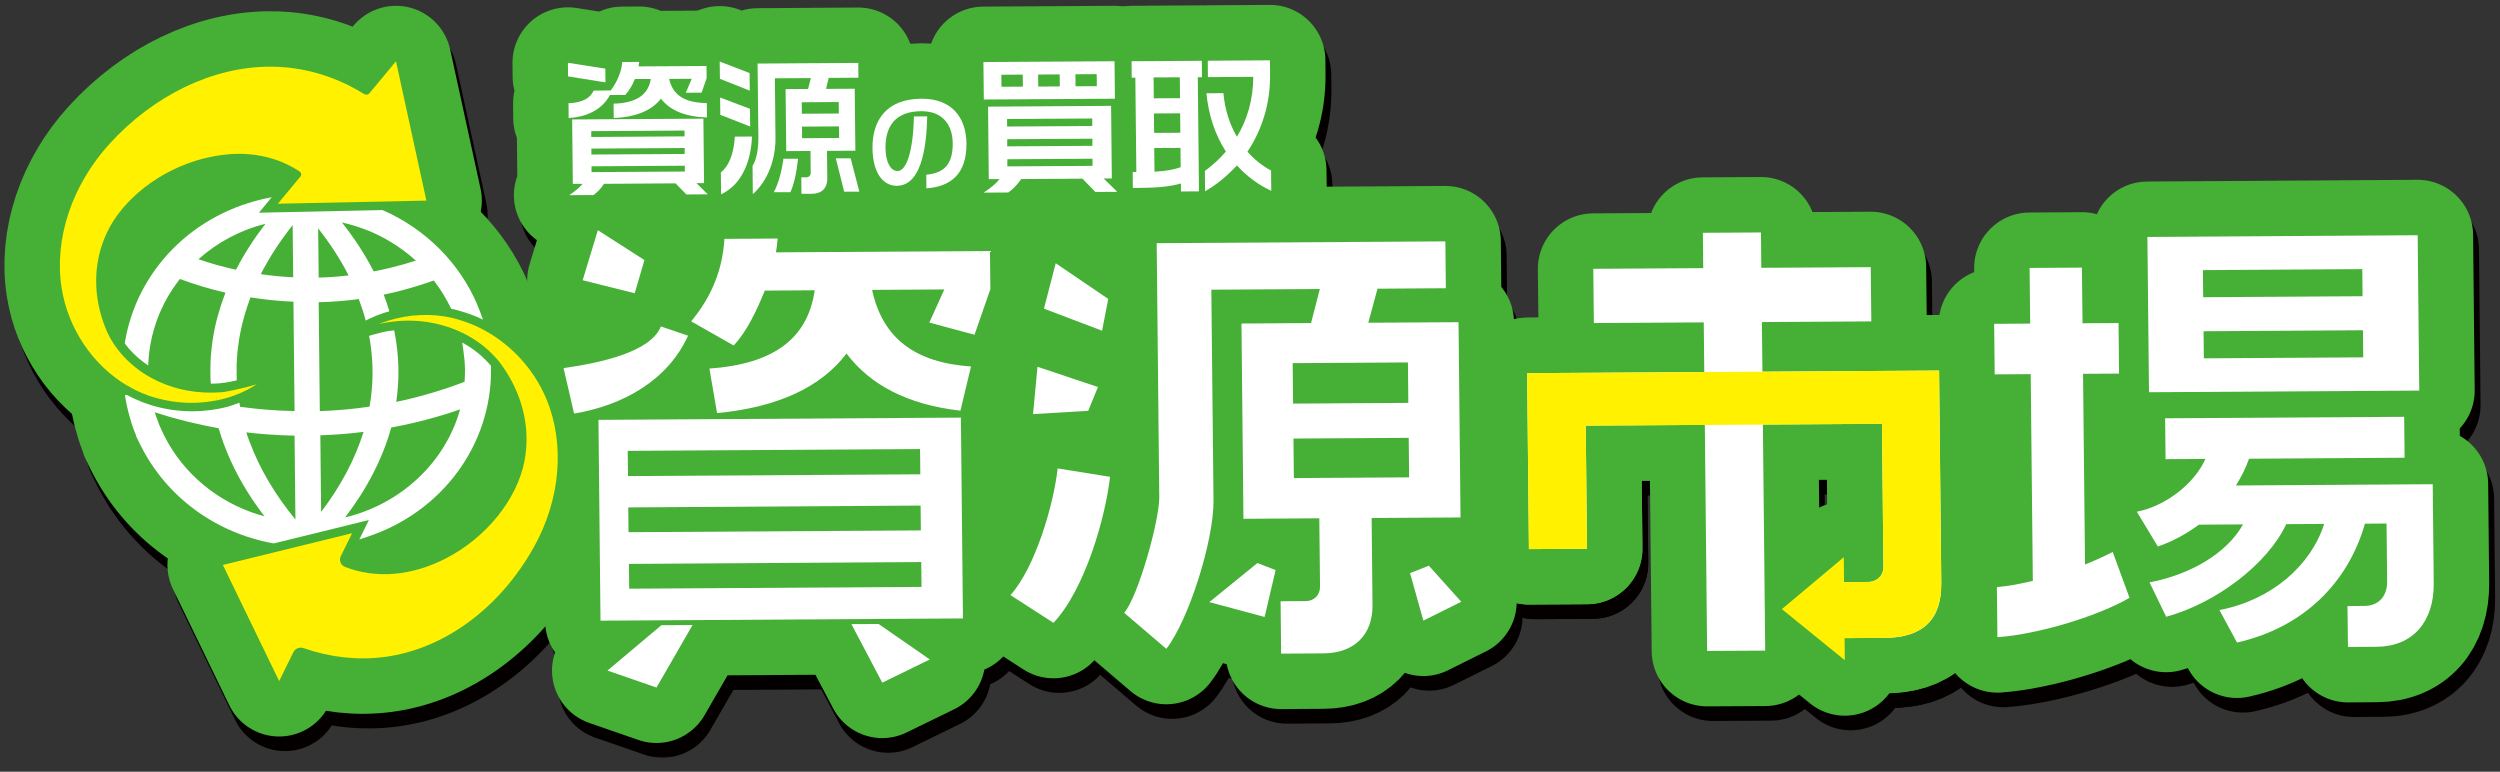 <svg width="230" height="71" viewBox="0 0 230 71" fill="none" xmlns="http://www.w3.org/2000/svg">
<rect x="0" y="0" width="230" height="71" fill="#333333" stroke="none"/>
<mask id="mask0_1_199" style="mask-type:luminance" maskUnits="userSpaceOnUse" x="0" y="1" width="230" height="70">
<path d="M230 1.337H0.497V70.154H230V1.337Z" fill="white"/>
</mask>
<g mask="url(#mask0_1_199)">
<path d="M61.344 10.413C60.529 11.489 59.07 12.121 56.997 12.2L56.985 10.875C59.01 10.82 60.171 10.109 60.408 8.607H58.943C58.712 9.179 58.426 9.689 58.049 10.078H56.651C55.909 11.471 54.45 12.103 52.851 12.194L52.839 10.832C54.11 10.784 54.833 10.376 55.155 9.671L56.718 9.659C57.325 8.869 57.745 7.847 57.782 7.045L59.344 7.033C59.332 7.166 59.319 7.3 59.289 7.446L65.539 7.41L65.551 8.534L65.089 9.86L63.636 9.872L64.183 8.583L62.104 8.595C62.456 10.115 63.538 10.79 65.575 10.82L65.587 12.139C63.52 12.085 62.165 11.464 61.344 10.401M52.809 8.37L52.797 7.112L56.237 7.653L56.249 8.917L52.809 8.364V8.37ZM63.697 19.228L62.694 18.206L56.11 18.249C55.806 18.735 55.532 18.972 55.155 19.282L52.924 19.294C53.41 18.942 53.824 18.65 54.14 18.255H53.246L53.186 12.328L65.259 12.255L65.32 18.188H64.621L65.66 19.215L63.691 19.228H63.697ZM63.526 13.349L54.943 13.404V13.939L63.526 13.884V13.349ZM63.538 14.954L54.955 15.009V15.556L63.538 15.501V14.954ZM63.551 16.583L54.967 16.638V17.173L63.551 17.118V16.583Z" stroke="#040000" stroke-width="10.2" stroke-linecap="round" stroke-linejoin="round"/>
<path d="M66.767 8.589L66.748 7.002L69.496 8.066L69.514 9.683L66.767 8.595M66.797 11.908L66.779 10.316L69.527 11.355L69.545 12.984L66.797 11.908ZM66.876 19.228L66.852 17.209C67.533 16.668 68.037 15.623 68.141 13.915L69.721 13.902C69.606 16.401 68.681 18.371 66.876 19.222V19.228ZM76.773 8.522L76.53 9.525L79.168 9.513L79.229 15.216L76.621 15.234L76.645 17.787C76.657 18.656 76.129 19.179 75.235 19.185H74.268L74.256 17.672H74.706C74.943 17.672 75.119 17.489 75.119 17.276L75.101 15.246L72.87 15.258L72.809 9.556L74.876 9.544L75.132 8.54L71.825 8.559L71.879 14.06C71.897 15.994 71.18 17.994 69.794 19.216L69.77 16.614C70.195 15.945 70.311 14.863 70.305 13.951L70.232 7.203L79.496 7.142L79.509 8.504L76.773 8.522ZM73.253 19.033H71.721C72.147 18.279 72.469 17.045 72.609 15.951H73.964C73.812 17.331 73.569 18.364 73.253 19.033ZM77.703 10.735L74.299 10.759L74.311 11.811L77.715 11.793L77.703 10.735ZM77.727 12.978L74.323 12.997L74.335 14.066L77.74 14.042L77.727 12.972V12.978ZM78.208 18.997L77.436 15.915H78.803L79.6 18.985H78.202L78.208 18.997Z" stroke="#040000" stroke-width="10.2" stroke-linecap="round" stroke-linejoin="round"/>
<path d="M85.77 18.674L85.758 17.416C87.43 17.27 88.214 16.425 88.196 14.516C88.178 12.808 87.266 11.562 85.29 11.574C82.919 11.586 81.995 12.96 82.013 14.972C82.025 16.261 82.481 17.076 83.12 17.076C83.934 17.076 84.548 15.313 84.633 12.054H85.849C85.764 16.316 84.785 18.431 83.065 18.437C81.77 18.444 80.84 17.228 80.816 14.978C80.791 12.437 82.074 10.443 85.326 10.425C88.026 10.407 89.43 12.066 89.46 14.541C89.491 17.392 87.965 18.523 85.77 18.668" stroke="#040000" stroke-width="10.2" stroke-linecap="round" stroke-linejoin="round"/>
<path d="M101.315 19.009L100.129 17.787L94.494 17.823C94.135 18.334 93.71 18.778 93.308 19.057L91.035 19.069C91.631 18.68 92.153 18.261 92.5 17.829H91.509L91.442 11.16L102.762 11.087L102.829 17.768H102.075L103.327 18.996L101.315 19.009ZM103.108 10.431L91.053 10.504L91.017 7.057L103.072 6.984L103.108 10.431ZM94.628 8.212L92.658 8.224L92.67 9.33L94.64 9.318L94.628 8.212ZM101.017 12.248L93.187 12.297V12.99L101.023 12.941V12.248H101.017ZM101.029 14.109L93.205 14.157V14.814L101.041 14.765V14.109H101.029ZM101.041 15.951L93.211 15.999V16.656L101.047 16.607V15.951H101.041ZM98.026 8.194L96.044 8.206L96.056 9.312L98.038 9.3L98.026 8.194ZM101.43 8.169L99.479 8.181L99.491 9.288L101.449 9.276L101.436 8.169H101.43Z" stroke="#040000" stroke-width="10.2" stroke-linecap="round" stroke-linejoin="round"/>
<path d="M110.738 8.449L110.847 18.948L109.187 18.96V18.225C107.996 18.565 106.713 18.626 104.762 18.638L104.75 17.167H105.084L104.993 8.486H104.658L104.646 6.978L111.108 6.936L111.121 8.443H110.744M109.084 8.455L106.671 8.468L106.689 10.389L109.102 10.377L109.084 8.455ZM109.115 11.769L106.701 11.781L106.719 13.568L109.133 13.556L109.115 11.762V11.769ZM109.145 14.948L106.731 14.96L106.756 17.137C107.674 17.088 108.415 16.991 109.163 16.723L109.145 14.948ZM114.343 16.559C113.485 17.471 112.519 18.31 111.406 18.942L111.388 17.07C112.118 16.529 112.786 15.927 113.321 15.282C112.33 13.75 111.722 11.927 111.534 9.921H113.096C113.224 11.392 113.656 12.753 114.337 13.927C115.297 12.346 115.826 10.51 115.844 8.413L111.668 8.437L111.656 6.93L117.376 6.893L117.388 8.243C117.413 10.82 116.671 13.258 115.309 15.295C115.917 16 116.659 16.596 117.48 17.033L117.498 18.906C116.264 18.328 115.194 17.507 114.337 16.559H114.343Z" stroke="#040000" stroke-width="10.2" stroke-linecap="round" stroke-linejoin="round"/>
<path d="M53.356 39.387L52.383 35.211C55.781 34.724 60.389 33.745 61.338 31.375L63.836 32.226C61.976 36.335 57.848 38.645 53.356 39.393M89.132 58.239L55.788 58.445L55.599 39.971L88.944 39.764L89.132 58.239ZM58.937 28.329L54.146 27.131L55.544 22.529L59.83 25.277L58.937 28.323V28.329ZM85.187 42.664L58.286 42.828L58.31 45.15L85.211 44.986L85.187 42.664ZM85.241 47.861L58.347 48.026L58.371 50.311L85.266 50.147L85.241 47.861ZM85.296 53.059L58.395 53.229L58.42 55.509L85.32 55.345L85.296 53.059ZM90.202 32.147L86.038 31.028L87.418 27.976L80.791 28.019V28.104C81.764 32.451 84.7 34.718 89.874 35.065L88.901 39.132C83.995 38.572 80.573 36.73 78.421 33.873C76.11 36.931 72.153 38.816 66.505 39.357L65.8 35.259C71.624 34.84 74.828 32.584 75.49 28.055L70.9 28.086C70.171 29.91 69.216 31.904 68.037 33.132L64.128 30.913C66.177 28.451 67.034 25.903 67.186 23.326L72.086 23.295C72.049 23.721 72.007 24.14 71.922 24.566L91.618 24.444L91.655 27.952L90.196 32.147H90.202ZM60.937 64.604L56.42 63.041L61.38 58.871L64.25 58.853L60.937 64.598V64.604ZM78.87 58.768L81.369 58.755L86.086 62.02L81.709 64.154L78.864 58.774L78.87 58.768Z" stroke="#040000" stroke-width="10.2" stroke-linecap="round" stroke-linejoin="round"/>
<path d="M97.454 58.645L93.497 56.092C95.771 53.581 97.479 47.782 97.838 44.438L102.658 45.21C102.257 48.852 100.379 55.539 97.454 58.645ZM100.652 39.137L95.576 39.441L95.983 35.088L101.546 36.948L100.652 39.137ZM101.929 31.769L96.579 29.738L97.661 25.562L102.494 28.845L101.929 31.763V31.769ZM126.726 48.998L126.805 57.028C126.835 59.691 125.17 61.436 122.3 61.454L118.397 61.478L118.349 56.657L120.665 56.645C121.419 56.645 121.984 56.086 121.978 55.326L121.911 49.028L114.932 49.07L114.75 31.106L121.151 31.064L121.96 27.933L111.978 27.994L112.178 47.392C112.215 51.071 109.887 58.402 107.838 61.034L103.959 57.721C105.224 56.274 107.206 49.247 107.187 47.089L106.95 23.714L133.51 23.55L133.553 27.86L127.267 27.902L126.416 31.033L134.72 30.985L134.903 48.949L126.732 48.998H126.726ZM116.878 58.104L111.795 56.736L116.215 53.144L117.893 53.788L116.878 58.104ZM130.064 34.687L119.461 34.754L119.498 38.474L130.1 38.407L130.064 34.687ZM130.136 41.623L119.54 41.69L119.577 45.326L130.179 45.259L130.143 41.623H130.136ZM131.492 58.438L130.264 54.068L131.997 53.387L134.976 56.706L131.492 58.438Z" stroke="#040000" stroke-width="10.2" stroke-linecap="round" stroke-linejoin="round"/>
<path d="M173.877 60.032L168.089 60.068L168.034 54.913L172.405 54.889C173.202 54.889 173.816 54.287 173.804 53.527L173.67 40.335L162.715 40.402L162.928 61.199L157.584 61.229L157.371 40.432L146.417 40.499L146.532 51.831L141.189 51.861L141.024 35.672L157.323 35.569L157.274 31.003L147.164 31.064L147.11 26.073L157.226 26.012L157.195 22.76L162.539 22.73L162.569 25.982L172.636 25.921L172.691 30.912L162.624 30.973L162.673 35.538L178.928 35.435L179.129 54.968C179.166 58.39 177.415 60.007 173.883 60.032" stroke="#040000" stroke-width="10.2" stroke-linecap="round" stroke-linejoin="round"/>
<path d="M184.302 59.964L184.254 55.356C185.36 55.265 186.461 55.046 187.561 54.785L187.366 35.763L184.053 35.787L184.005 31.137L187.318 31.112L187.263 25.994L192.078 25.963L192.132 31.082L195.446 31.064L195.494 35.714L192.181 35.733L192.363 53.277C193.245 52.931 194.078 52.548 194.911 52.122L196.455 56.341C193.774 57.922 188.23 59.691 184.302 59.964ZM219.203 60.846L216.553 60.864L216.516 57.101L218.06 57.089C219.386 57.083 220.17 56.189 220.158 54.834L220.103 49.508L218.115 49.52C216.577 54.9 212.516 59.065 206.346 60.457L204.723 57.466C209.568 56.548 213.161 53.314 214.358 49.544L210.869 49.569C209.142 53.259 204.406 56.84 199.829 58.092L198.297 54.931C202.133 54.189 205.422 52.225 206.899 49.593L202.838 49.617C201.701 50.469 200.425 51.156 199.063 51.63L197.13 48.426C199.817 47.903 202.449 45.812 203.44 43.569L199.774 43.593L199.738 39.83L221.732 39.696L221.769 43.459L207.458 43.55C207.16 44.395 206.765 45.204 206.248 46.013L224.358 45.897L224.45 55.028C224.486 58.536 222.523 60.834 219.209 60.852L219.203 60.846ZM223.112 37.277L198.248 37.429L198.102 23.142L222.966 22.984L223.112 37.277ZM217.872 26.103L203.209 26.194L203.233 28.687L217.896 28.596L217.872 26.103ZM217.927 31.726L203.264 31.817L203.288 34.31L217.951 34.219L217.927 31.726Z" stroke="#040000" stroke-width="10.2" stroke-linecap="round" stroke-linejoin="round"/>
<path d="M164.472 57.382L170.265 62.087L170.168 52.609L164.472 57.382Z" stroke="#040000" stroke-width="10.2" stroke-linecap="round" stroke-linejoin="round"/>
<path d="M141.03 35.673L141.195 51.862L146.538 51.831L146.423 40.506L173.676 40.335L173.81 53.527C173.816 54.287 173.208 54.883 172.411 54.889L168.04 54.913L168.095 60.069L173.883 60.032C177.415 60.008 179.165 58.391 179.135 54.968L178.934 35.435L141.037 35.673" stroke="#040000" stroke-width="10.2" stroke-linecap="round" stroke-linejoin="round"/>
<path d="M16.972 38.353C16.85 38.341 16.728 38.323 16.607 38.31" stroke="#040000" stroke-width="10.2" stroke-linecap="round" stroke-linejoin="round"/>
<path d="M14.321 37.788C14.181 37.739 14.041 37.685 13.902 37.63" stroke="#040000" stroke-width="10.2" stroke-linecap="round" stroke-linejoin="round"/>
<path d="M16.297 38.268C16.175 38.249 16.054 38.225 15.926 38.201C16.048 38.225 16.169 38.249 16.297 38.268Z" stroke="#040000" stroke-width="10.2" stroke-linecap="round" stroke-linejoin="round"/>
<path d="M15.634 38.146C15.507 38.122 15.385 38.085 15.257 38.055C15.385 38.085 15.507 38.115 15.634 38.146Z" stroke="#040000" stroke-width="10.2" stroke-linecap="round" stroke-linejoin="round"/>
<path d="M13.689 37.551C13.476 37.465 13.269 37.368 13.069 37.271C13.275 37.368 13.482 37.465 13.689 37.551Z" stroke="#040000" stroke-width="10.2" stroke-linecap="round" stroke-linejoin="round"/>
<path d="M14.972 37.989C14.844 37.952 14.71 37.91 14.582 37.873C14.71 37.916 14.838 37.952 14.972 37.989Z" stroke="#040000" stroke-width="10.2" stroke-linecap="round" stroke-linejoin="round"/>
<path d="M22.704 15.489L22.966 15.495L22.704 15.489Z" stroke="#040000" stroke-width="10.2" stroke-linecap="round" stroke-linejoin="round"/>
<path d="M27.264 16.614L27.045 16.504L27.264 16.614Z" stroke="#040000" stroke-width="10.2" stroke-linecap="round" stroke-linejoin="round"/>
<path d="M17.646 38.395C17.525 38.395 17.403 38.383 17.282 38.371C17.403 38.377 17.525 38.389 17.646 38.395Z" stroke="#040000" stroke-width="10.2" stroke-linecap="round" stroke-linejoin="round"/>
<path d="M19.391 37.441C19.501 37.441 19.61 37.447 19.726 37.447C19.616 37.447 19.501 37.447 19.391 37.441Z" stroke="#040000" stroke-width="10.2" stroke-linecap="round" stroke-linejoin="round"/>
<path d="M18.2 38.408H18.424C18.267 38.408 18.108 38.408 17.95 38.408H18.194" stroke="#040000" stroke-width="10.2" stroke-linecap="round" stroke-linejoin="round"/>
<path d="M18.576 37.381C18.68 37.393 18.783 37.399 18.893 37.411C18.789 37.399 18.686 37.393 18.576 37.381Z" stroke="#040000" stroke-width="10.2" stroke-linecap="round" stroke-linejoin="round"/>
<path d="M20.564 15.641C20.473 15.653 20.382 15.671 20.291 15.684" stroke="#040000" stroke-width="10.2" stroke-linecap="round" stroke-linejoin="round"/>
<path d="M25.209 15.823L24.972 15.762L25.209 15.823Z" stroke="#040000" stroke-width="10.2" stroke-linecap="round" stroke-linejoin="round"/>
<path d="M17.762 37.259C17.853 37.277 17.938 37.283 18.029 37.301C17.938 37.289 17.853 37.277 17.762 37.259Z" stroke="#040000" stroke-width="10.2" stroke-linecap="round" stroke-linejoin="round"/>
<path d="M14.813 39.539L14.741 39.296L14.734 39.29L14.813 39.539Z" stroke="#040000" stroke-width="10.2" stroke-linecap="round" stroke-linejoin="round"/>
<path d="M11.968 37.72L11.986 37.805L11.968 37.72Z" stroke="#040000" stroke-width="10.2" stroke-linecap="round" stroke-linejoin="round"/>
<path d="M14.88 39.721L14.935 39.867L14.88 39.721Z" stroke="#040000" stroke-width="10.2" stroke-linecap="round" stroke-linejoin="round"/>
<path d="M11.95 37.581L11.968 37.721L12.151 37.697L11.95 37.581Z" stroke="#040000" stroke-width="10.2" stroke-linecap="round" stroke-linejoin="round"/>
<path d="M45.66 34.961V34.937C45.447 34.693 45.21 34.444 44.93 34.189L44.875 34.134C44.383 33.684 43.824 33.283 43.216 32.943L43.064 32.864L43.161 33.508C43.264 34.183 43.313 34.779 43.319 35.338C43.319 35.703 43.313 36.073 43.276 36.469C41.222 37.253 39.112 37.873 36.99 38.317C37.3 36.213 37.252 34.079 36.845 31.97L36.802 31.739C36.656 31.757 36.504 31.763 36.358 31.788C36.139 31.818 35.921 31.86 35.708 31.909C35.568 31.939 35.434 31.982 35.3 32.019C35.179 32.049 35.063 32.079 34.942 32.11H34.93L34.772 32.158L34.571 32.219L34.498 32.25L34.535 32.45L34.571 32.645L34.583 32.706C34.905 34.724 34.893 36.76 34.541 38.754C33.057 38.973 31.519 39.113 29.963 39.168L29.86 29.149C31.1 29.119 32.34 29.021 33.55 28.857L33.574 28.924C33.671 29.186 33.762 29.453 33.847 29.715L33.908 29.879C33.963 30.043 34.006 30.201 34.054 30.365L34.188 30.839C34.285 30.791 34.383 30.73 34.486 30.681C34.93 30.468 35.386 30.286 35.848 30.134L35.927 30.11C36.072 30.067 36.212 30.031 36.358 29.988L36.231 29.569C36.188 29.429 36.145 29.289 36.097 29.149C36.018 28.918 35.933 28.681 35.842 28.45L36.103 28.395L36.699 28.262H36.711L36.984 28.195C38.146 27.903 39.313 27.556 40.45 27.149C41.07 27.951 41.605 28.815 42.036 29.727L42.048 29.751C42.164 29.775 42.285 29.794 42.407 29.824C42.523 29.854 42.644 29.885 42.76 29.921L42.863 29.952C43.52 30.134 44.164 30.371 44.778 30.657L44.851 30.687L44.979 30.754L44.711 30.031C43.289 26.195 40.364 22.979 36.614 21.082L36.443 20.997C36.206 20.881 35.969 20.772 35.726 20.669L34.705 20.693L32.358 20.742H32.133L32.036 20.748L24.364 20.912L25.47 19.58L25.549 19.489L25.276 19.544C18.327 20.912 13.075 26.255 12.023 32.937C12.26 33.253 12.522 33.563 12.813 33.855L12.862 33.897C13.269 34.298 13.713 34.657 14.187 34.967V34.852C14.309 31.982 15.312 29.277 17.099 27.009C18.443 27.514 19.853 27.933 21.288 28.268C21.197 28.511 21.099 28.772 21.002 29.058L20.887 29.392C20.771 29.733 20.674 30.073 20.583 30.414L20.516 30.645C20.412 31.034 20.321 31.447 20.236 31.873L20.181 32.17C20.121 32.499 20.072 32.833 20.035 33.161L19.993 33.478C19.95 33.915 19.914 34.323 19.902 34.712V34.906C19.896 35.143 19.89 35.386 19.89 35.63C19.89 35.721 19.89 35.806 19.896 35.891V36.019L19.902 36.073V36.25C19.914 36.377 19.92 36.511 19.932 36.645H20.005C21.075 36.645 21.89 36.432 21.896 36.432C22.029 36.408 22.163 36.377 22.315 36.341V36.286V36.274C22.303 35.921 22.297 35.575 22.303 35.228V34.937C22.321 34.547 22.34 34.152 22.376 33.763L22.4 33.587C22.437 33.24 22.485 32.9 22.54 32.541L22.589 32.256C22.662 31.867 22.741 31.471 22.85 31.034L22.868 30.973C22.96 30.608 23.063 30.25 23.172 29.885L23.27 29.581C23.367 29.295 23.464 29.003 23.574 28.712C24.881 28.924 26.206 29.058 27.525 29.113L27.628 39.174C25.951 39.143 24.261 39.01 22.613 38.779L22.583 38.572L22.552 38.408L22.334 38.487L22.169 38.548H22.163C22.163 38.548 20.68 39.174 18.267 39.192C17.02 39.198 15.792 39.028 14.625 38.688L14.37 38.608C13.883 38.456 13.403 38.274 12.947 38.061L12.746 37.97C12.661 37.928 12.564 37.879 12.473 37.83C12.388 37.782 12.291 37.733 12.199 37.684L12.023 37.709L12.035 37.794C12.102 38.213 12.181 38.627 12.284 39.04L12.303 39.119C12.388 39.472 12.485 39.812 12.595 40.153V40.177V40.201C12.631 40.311 12.668 40.42 12.71 40.536L12.722 40.572L12.801 40.791L12.832 40.87C12.899 41.046 12.972 41.229 13.05 41.423H13.02L13.403 42.201L13.482 42.371H13.488C15.841 47.071 20.388 50.408 25.726 51.35L34.474 49.199L33.592 50.986L34.34 50.736C41.209 48.469 45.775 42.268 45.708 35.307C45.708 35.186 45.702 35.07 45.696 34.949M32.024 21.83L32.23 21.878C32.614 21.97 32.948 22.061 33.3 22.17L33.361 22.195C33.683 22.298 33.999 22.413 34.31 22.535L34.456 22.59C34.772 22.717 35.088 22.863 35.392 23.015L35.58 23.113L35.623 23.137H35.635C36.79 23.739 37.848 24.474 38.79 25.331C38.097 25.556 37.38 25.763 36.601 25.951C36.498 25.982 36.389 26.006 36.285 26.03L36.097 26.073L35.732 26.158L35.653 26.176C35.41 26.231 35.161 26.274 34.917 26.322C34.139 24.796 33.161 23.289 32 21.824H32.024V21.83ZM29.805 22.365C30.911 23.769 31.854 25.216 32.601 26.693C31.683 26.803 30.759 26.869 29.847 26.894L29.805 22.371V22.365ZM16.078 42.238L16.029 42.153L15.908 41.928L15.75 41.636L15.622 41.399C15.549 41.259 15.488 41.113 15.421 40.967L15.3 40.7L15.203 40.487C15.13 40.311 15.069 40.128 15.002 39.946L14.972 39.861L14.856 39.545L14.777 39.289C16.686 39.909 18.655 40.396 20.649 40.754C20.729 41.022 20.814 41.289 20.899 41.551C21.02 41.916 21.154 42.286 21.3 42.645L21.391 42.882C22.218 44.919 23.379 46.925 24.869 48.858C21.16 47.861 17.999 45.496 16.078 42.238ZM27.732 49.168C25.841 46.876 24.419 44.475 23.507 42.013L23.464 41.916L23.452 41.885L23.397 41.727C23.349 41.587 23.3 41.453 23.258 41.314L23.203 41.137L23.446 41.162H23.537L23.555 41.174C23.908 41.21 24.261 41.247 24.613 41.271L24.996 41.301C25.476 41.338 25.951 41.368 26.467 41.387H26.571C26.929 41.399 27.288 41.417 27.641 41.423L27.72 49.162L27.732 49.168ZM22.248 26.17C21.075 25.915 19.92 25.593 18.795 25.204C20.54 23.641 22.643 22.523 24.96 21.939C23.896 23.319 22.984 24.736 22.248 26.17ZM27.507 26.863C26.522 26.821 25.525 26.724 24.528 26.578C25.3 25.052 26.285 23.544 27.458 22.067L27.507 26.857V26.863ZM30.006 41.405C31.355 41.356 32.686 41.253 33.981 41.089C33.197 43.606 31.89 46.074 30.078 48.451L30.006 41.399V41.405ZM32.285 48.955C34.322 46.293 35.744 43.52 36.529 40.688C38.681 40.292 40.808 39.733 42.863 39.022C41.507 43.904 37.398 47.739 32.285 48.955Z" stroke="#040000" stroke-width="10.2" stroke-linecap="round" stroke-linejoin="round"/>
<path d="M31.993 19.933L32.084 19.957L32.024 19.939L31.993 19.933Z" stroke="#040000" stroke-width="10.2" stroke-linecap="round" stroke-linejoin="round"/>
<path d="M32.005 19.939H31.993H32.023H32.005Z" stroke="#040000" stroke-width="10.2" stroke-linecap="round" stroke-linejoin="round"/>
<path d="M12.284 36.851C12.272 36.736 12.26 36.626 12.254 36.511V36.474L12.248 36.419V36.347V36.34C12.26 36.511 12.278 36.681 12.291 36.845C12.546 36.997 12.807 37.137 13.075 37.271C13.281 37.368 13.488 37.465 13.695 37.55L13.908 37.629C14.047 37.684 14.187 37.739 14.327 37.787L14.588 37.866C14.716 37.909 14.85 37.952 14.978 37.982C15.075 38.006 15.166 38.031 15.263 38.055C15.391 38.085 15.513 38.116 15.64 38.146C15.738 38.164 15.841 38.182 15.938 38.201C16.06 38.225 16.181 38.249 16.303 38.268C16.406 38.28 16.51 38.292 16.607 38.31C16.728 38.322 16.85 38.341 16.972 38.353C17.075 38.365 17.178 38.371 17.282 38.377C17.403 38.383 17.525 38.395 17.646 38.401C17.75 38.401 17.853 38.401 17.956 38.407C18.114 38.407 18.273 38.407 18.431 38.407C19.105 38.389 19.774 38.316 20.425 38.189H20.455H20.485C20.461 38.006 20.443 37.836 20.419 37.66M20.419 37.66L20.394 37.453M20.419 37.66C20.443 37.836 20.473 38.006 20.497 38.182C20.99 38.079 21.531 37.933 21.987 37.769M21.987 37.769L21.975 37.666M21.987 37.769C22.759 37.495 23.495 37.137 24.163 36.693C23.501 36.912 22.595 37.119 21.938 37.258H21.932C21.464 37.356 21.124 37.416 21.112 37.416C20.887 37.441 20.619 37.447 20.382 37.459C20.248 37.465 20.115 37.465 19.981 37.471C19.896 37.471 19.805 37.465 19.719 37.465C19.61 37.465 19.501 37.465 19.385 37.459C19.221 37.453 19.051 37.441 18.881 37.423C18.777 37.416 18.674 37.41 18.564 37.398C18.382 37.38 18.2 37.35 18.023 37.319C17.932 37.307 17.847 37.295 17.756 37.277C17.488 37.228 17.221 37.167 16.953 37.1C15.774 36.796 14.674 36.304 13.713 35.672C13.172 35.319 12.68 34.912 12.23 34.474L12.181 34.425C11.348 33.599 10.692 32.644 10.266 31.593C9.063 28.638 9.087 25.52 10.339 22.82C11.798 19.671 15.269 16.972 19.191 15.951C19.561 15.854 19.926 15.78 20.291 15.714C20.382 15.695 20.473 15.683 20.564 15.665C21.203 15.568 21.829 15.507 22.443 15.501C22.534 15.501 22.619 15.507 22.704 15.507H22.966C23.659 15.537 24.328 15.629 24.972 15.78L25.215 15.841C25.853 16.006 26.467 16.236 27.051 16.522L27.264 16.632C27.549 16.784 27.829 16.942 28.097 17.124C28.176 17.179 28.224 17.258 28.242 17.343C28.261 17.428 28.23 17.525 28.169 17.592L26.401 19.726L26.352 19.787L26.096 20.091L39.763 19.805L36.966 6.984L34.51 9.944L34.395 10.03L34.352 10.042L34.261 10.066H34.237H34.218L34.048 10.017C31.787 8.613 29.349 7.78 26.796 7.549C26.297 7.507 25.793 7.482 25.294 7.488C20.09 7.519 14.704 10.097 10.625 14.571C7.148 18.382 5.494 23.349 6.205 27.854C6.795 31.599 9.069 34.954 12.224 36.827L12.278 36.863" stroke="#040000" stroke-width="10.2" stroke-linecap="round" stroke-linejoin="round"/>
<path d="M20.394 37.447L20.419 37.654L20.394 37.447Z" stroke="#040000" stroke-width="10.2" stroke-linecap="round" stroke-linejoin="round"/>
<path d="M20.485 38.171H20.498C20.473 37.995 20.443 37.824 20.419 37.648C20.443 37.824 20.461 37.995 20.485 38.171Z" stroke="#040000" stroke-width="10.2" stroke-linecap="round" stroke-linejoin="round"/>
<path d="M12.236 36.347V36.42L12.242 36.474V36.511C12.254 36.626 12.266 36.736 12.278 36.851C12.26 36.681 12.242 36.517 12.236 36.347Z" stroke="#040000" stroke-width="10.2" stroke-linecap="round" stroke-linejoin="round"/>
<path d="M36.212 30.997C36.997 30.869 37.787 30.821 38.553 30.851C40.346 30.912 42.097 31.398 43.629 32.249C44.292 32.62 44.906 33.058 45.447 33.55L45.508 33.611C46 34.067 46.389 34.499 46.699 34.936C48.632 37.642 49.374 40.791 48.778 43.806C48.085 47.301 45.264 50.797 41.586 52.7C38.443 54.329 35.142 54.615 32.285 53.502C32.091 53.423 31.939 53.277 31.866 53.089C31.793 52.907 31.799 52.694 31.884 52.517L32.93 50.396L21.039 53.32L26.218 64.001L27.525 61.344C27.695 61.004 28.103 60.84 28.474 60.974C30.942 61.831 33.44 62.104 35.908 61.782C41.398 61.071 46.547 57.272 49.678 51.63C52.103 47.259 52.523 42.189 50.809 38.061C49.605 35.161 47.289 32.736 44.462 31.404L44.395 31.374C43.818 31.106 43.216 30.888 42.608 30.717L42.504 30.687C42.401 30.657 42.292 30.626 42.188 30.602C40.267 30.146 38.133 30.243 36.188 30.863L36.097 30.894C35.854 30.973 35.611 31.064 35.373 31.161L35.507 31.131C35.738 31.076 35.975 31.034 36.206 30.997" stroke="#040000" stroke-width="10.2" stroke-linecap="round" stroke-linejoin="round"/>
<circle cx="45.161" cy="33.842" r="5.553" fill="#040000"/>
<path d="M61.344 10.413C60.529 11.489 59.07 12.121 56.997 12.2L56.985 10.875C59.01 10.82 60.171 10.109 60.408 8.607H58.943C58.712 9.179 58.426 9.689 58.049 10.078H56.651C55.909 11.471 54.45 12.103 52.851 12.194L52.839 10.832C54.11 10.784 54.833 10.376 55.155 9.671L56.718 9.659C57.325 8.869 57.745 7.847 57.782 7.045L59.344 7.033C59.332 7.166 59.319 7.3 59.289 7.446L65.539 7.41L65.551 8.534L65.089 9.86L63.636 9.872L64.183 8.583L62.104 8.595C62.456 10.115 63.538 10.79 65.575 10.82L65.587 12.139C63.52 12.085 62.165 11.464 61.344 10.401M52.809 8.37L52.797 7.112L56.237 7.653L56.249 8.917L52.809 8.364V8.37ZM63.697 19.228L62.694 18.206L56.11 18.249C55.806 18.735 55.532 18.972 55.155 19.282L52.924 19.294C53.41 18.942 53.824 18.65 54.14 18.255H53.246L53.186 12.328L65.259 12.255L65.32 18.188H64.621L65.66 19.215L63.691 19.228H63.697ZM63.526 13.349L54.943 13.404V13.939L63.526 13.884V13.349ZM63.538 14.954L54.955 15.009V15.556L63.538 15.501V14.954ZM63.551 16.583L54.967 16.638V17.173L63.551 17.118V16.583Z" fill="#040000"/>
<path d="M66.767 8.589L66.748 7.002L69.496 8.066L69.514 9.683L66.767 8.595M66.797 11.908L66.779 10.316L69.527 11.355L69.545 12.984L66.797 11.908ZM66.876 19.228L66.852 17.209C67.533 16.668 68.037 15.623 68.141 13.915L69.721 13.902C69.606 16.401 68.681 18.371 66.876 19.222M76.773 8.516L76.53 9.519L79.168 9.507L79.229 15.209L76.621 15.228L76.645 17.781C76.657 18.65 76.129 19.173 75.235 19.179H74.268L74.256 17.665H74.706C74.943 17.665 75.119 17.483 75.119 17.27L75.101 15.24L72.87 15.252L72.809 9.55L74.876 9.537L75.132 8.534L71.825 8.553L71.879 14.054C71.897 15.988 71.18 17.988 69.794 19.209L69.77 16.608C70.195 15.939 70.311 14.857 70.305 13.945L70.232 7.197L79.496 7.136L79.509 8.498L76.773 8.516ZM73.253 19.027H71.721C72.147 18.273 72.469 17.039 72.609 15.945H73.964C73.812 17.325 73.569 18.358 73.253 19.027ZM77.703 10.729L74.299 10.753L74.311 11.805L77.715 11.787L77.703 10.729ZM77.727 12.972L74.323 12.991L74.335 14.06L77.74 14.036L77.727 12.966V12.972ZM78.208 18.991L77.436 15.909H78.803L79.6 18.979H78.202L78.208 18.991Z" fill="#040000"/>
<path d="M85.77 18.674L85.758 17.416C87.43 17.27 88.214 16.425 88.196 14.516C88.178 12.808 87.266 11.562 85.29 11.574C82.919 11.586 81.995 12.96 82.013 14.972C82.025 16.261 82.481 17.076 83.12 17.076C83.934 17.076 84.548 15.313 84.633 12.054H85.849C85.764 16.316 84.785 18.431 83.065 18.437C81.77 18.444 80.84 17.228 80.816 14.978C80.791 12.437 82.074 10.443 85.326 10.425C88.026 10.407 89.43 12.066 89.46 14.541C89.491 17.392 87.965 18.523 85.77 18.668" fill="#040000"/>
<path d="M101.315 19.009L100.129 17.787L94.494 17.823C94.135 18.334 93.71 18.778 93.308 19.057L91.035 19.069C91.631 18.68 92.153 18.261 92.5 17.829H91.509L91.442 11.16L102.762 11.087L102.829 17.768H102.075L103.327 18.996L101.315 19.009ZM103.108 10.431L91.053 10.504L91.017 7.057L103.072 6.984L103.108 10.431ZM94.628 8.212L92.658 8.224L92.67 9.33L94.64 9.318L94.628 8.212ZM101.017 12.248L93.187 12.297V12.99L101.023 12.941V12.248H101.017ZM101.029 14.109L93.205 14.157V14.814L101.041 14.765V14.109H101.029ZM101.041 15.951L93.211 15.999V16.656L101.047 16.607V15.951H101.041ZM98.026 8.194L96.044 8.206L96.056 9.312L98.038 9.3L98.026 8.194ZM101.43 8.169L99.479 8.181L99.491 9.288L101.449 9.276L101.436 8.169H101.43Z" fill="#040000"/>
<path d="M110.738 8.449L110.847 18.948L109.187 18.96V18.225C107.996 18.565 106.713 18.626 104.762 18.638L104.75 17.167H105.084L104.993 8.486H104.658L104.646 6.978L111.108 6.936L111.121 8.443H110.744M109.084 8.455L106.671 8.468L106.689 10.389L109.102 10.377L109.084 8.455ZM109.115 11.769L106.701 11.781L106.719 13.568L109.133 13.556L109.115 11.762V11.769ZM109.145 14.948L106.731 14.96L106.756 17.137C107.674 17.088 108.415 16.991 109.163 16.723L109.145 14.948ZM114.343 16.559C113.485 17.471 112.519 18.31 111.406 18.942L111.388 17.07C112.118 16.529 112.786 15.927 113.321 15.282C112.33 13.75 111.722 11.927 111.534 9.921H113.096C113.224 11.392 113.656 12.753 114.337 13.927C115.297 12.346 115.826 10.51 115.844 8.413L111.668 8.437L111.656 6.93L117.376 6.893L117.388 8.243C117.413 10.82 116.671 13.258 115.309 15.295C115.917 16 116.659 16.596 117.48 17.033L117.498 18.906C116.264 18.328 115.194 17.507 114.337 16.559" fill="#040000"/>
<path d="M53.356 39.387L52.383 35.211C55.781 34.724 60.389 33.745 61.338 31.375L63.836 32.226C61.976 36.335 57.848 38.645 53.356 39.393M89.132 58.239L55.788 58.445L55.599 39.971L88.944 39.764L89.132 58.239ZM58.937 28.329L54.146 27.131L55.544 22.529L59.83 25.277L58.937 28.323V28.329ZM85.187 42.664L58.286 42.828L58.31 45.15L85.211 44.986L85.187 42.664ZM85.241 47.861L58.347 48.026L58.371 50.311L85.266 50.147L85.241 47.861ZM85.296 53.059L58.395 53.229L58.42 55.509L85.32 55.345L85.296 53.059ZM90.202 32.147L86.038 31.028L87.418 27.976L80.791 28.019V28.104C81.764 32.451 84.7 34.718 89.874 35.065L88.901 39.132C83.995 38.572 80.573 36.73 78.421 33.873C76.11 36.931 72.153 38.816 66.505 39.357L65.8 35.259C71.624 34.84 74.828 32.584 75.49 28.055L70.9 28.086C70.171 29.91 69.216 31.904 68.037 33.132L64.128 30.913C66.177 28.451 67.034 25.903 67.186 23.326L72.086 23.295C72.049 23.721 72.007 24.14 71.922 24.566L91.618 24.444L91.655 27.952L90.196 32.147H90.202ZM60.937 64.604L56.42 63.041L61.38 58.871L64.25 58.853L60.937 64.598V64.604ZM78.87 58.768L81.369 58.755L86.086 62.02L81.709 64.154L78.864 58.774L78.87 58.768Z" fill="#040000"/>
<path d="M97.454 58.645L93.497 56.092C95.771 53.581 97.479 47.782 97.838 44.438L102.658 45.21C102.257 48.852 100.379 55.539 97.454 58.645ZM100.652 39.137L95.576 39.441L95.983 35.088L101.546 36.948L100.652 39.137ZM101.929 31.769L96.579 29.738L97.661 25.562L102.494 28.845L101.929 31.763V31.769ZM126.726 48.998L126.805 57.028C126.835 59.691 125.17 61.436 122.3 61.454L118.397 61.478L118.349 56.657L120.665 56.645C121.419 56.645 121.984 56.086 121.978 55.326L121.911 49.028L114.932 49.07L114.75 31.106L121.151 31.064L121.96 27.933L111.978 27.994L112.178 47.392C112.215 51.071 109.887 58.402 107.838 61.034L103.959 57.721C105.224 56.274 107.206 49.247 107.187 47.089L106.95 23.714L133.51 23.55L133.553 27.86L127.267 27.902L126.416 31.033L134.72 30.985L134.903 48.949L126.732 48.998H126.726ZM116.878 58.104L111.795 56.736L116.215 53.144L117.893 53.788L116.878 58.104ZM130.064 34.687L119.461 34.754L119.498 38.474L130.1 38.407L130.064 34.687ZM130.136 41.623L119.54 41.69L119.577 45.326L130.179 45.259L130.143 41.623H130.136ZM131.492 58.438L130.264 54.068L131.997 53.387L134.976 56.706L131.492 58.438Z" fill="#040000"/>
<path d="M173.877 60.032L168.089 60.068L168.034 54.913L172.405 54.889C173.202 54.889 173.816 54.287 173.804 53.527L173.67 40.335L162.715 40.402L162.928 61.199L157.584 61.229L157.371 40.432L146.417 40.499L146.532 51.831L141.189 51.861L141.024 35.672L157.323 35.569L157.274 31.003L147.164 31.064L147.11 26.073L157.226 26.012L157.195 22.76L162.539 22.73L162.569 25.982L172.636 25.921L172.691 30.912L162.624 30.973L162.673 35.538L178.928 35.435L179.129 54.968C179.166 58.39 177.415 60.007 173.883 60.032" fill="#040000"/>
<path d="M184.302 59.965L184.254 55.357C185.36 55.266 186.461 55.047 187.561 54.786L187.366 35.764L184.053 35.788L184.005 31.137L187.318 31.113L187.263 25.994L192.078 25.964L192.132 31.083L195.446 31.064L195.494 35.715L192.181 35.733L192.363 53.278C193.245 52.931 194.078 52.548 194.911 52.123L196.455 56.342C193.774 57.922 188.23 59.691 184.302 59.965ZM219.203 60.847L216.553 60.865L216.516 57.102L218.06 57.09C219.386 57.084 220.17 56.19 220.158 54.834L220.103 49.509L218.115 49.521C216.577 54.901 212.516 59.065 206.346 60.458L204.723 57.467C209.568 56.549 213.161 53.314 214.358 49.545L210.869 49.57C209.142 53.26 204.406 56.84 199.829 58.093L198.297 54.931C202.133 54.19 205.422 52.226 206.899 49.594L202.838 49.618C201.701 50.469 200.425 51.156 199.063 51.63L197.13 48.427C199.817 47.904 202.449 45.813 203.44 43.569L199.774 43.594L199.738 39.831L221.732 39.697L221.769 43.46L207.458 43.551C207.16 44.396 206.765 45.205 206.248 46.013L224.358 45.898L224.45 55.029C224.486 58.536 222.523 60.834 219.209 60.853M223.118 37.283L198.254 37.435L198.108 23.149L222.972 22.991L223.118 37.283ZM217.878 26.11L203.215 26.201L203.239 28.694L217.902 28.602L217.878 26.11ZM217.933 31.733L203.27 31.824L203.294 34.317L217.957 34.226L217.933 31.733Z" fill="#040000"/>
<path d="M164.472 57.382L170.265 62.087L170.168 52.609L164.472 57.382Z" fill="#040000"/>
<path d="M141.03 35.673L141.195 51.862L146.538 51.831L146.423 40.506L173.676 40.335L173.81 53.527C173.816 54.287 173.208 54.883 172.411 54.889L168.04 54.913L168.095 60.069L173.883 60.032C177.415 60.008 179.165 58.391 179.135 54.968L178.934 35.435L141.037 35.673" fill="#040000"/>
<path d="M16.297 38.268C16.175 38.249 16.054 38.225 15.926 38.201C16.048 38.225 16.169 38.249 16.297 38.268Z" fill="#040000"/>
<path d="M15.634 38.146C15.507 38.122 15.385 38.085 15.257 38.055C15.385 38.085 15.507 38.115 15.634 38.146Z" fill="#040000"/>
<path d="M13.689 37.551C13.476 37.465 13.269 37.368 13.069 37.271C13.275 37.368 13.482 37.465 13.689 37.551Z" fill="#040000"/>
<path d="M14.972 37.989C14.844 37.952 14.71 37.91 14.582 37.873C14.71 37.916 14.838 37.952 14.972 37.989Z" fill="#040000"/>
<path d="M17.646 38.395C17.525 38.395 17.403 38.383 17.282 38.371C17.403 38.377 17.525 38.389 17.646 38.395Z" fill="#040000"/>
<path d="M19.391 37.441C19.501 37.441 19.61 37.447 19.726 37.447C19.616 37.447 19.501 37.447 19.391 37.441Z" fill="#040000"/>
<path d="M18.576 37.381C18.68 37.393 18.783 37.399 18.893 37.411C18.789 37.399 18.686 37.393 18.576 37.381Z" fill="#040000"/>
<path d="M17.762 37.259C17.853 37.277 17.938 37.283 18.029 37.301C17.938 37.289 17.853 37.277 17.762 37.259Z" fill="#040000"/>
<path d="M14.813 39.539L14.741 39.296L14.734 39.29L14.813 39.539Z" fill="#040000"/>
<path d="M11.968 37.72L11.986 37.805L11.968 37.72Z" fill="#040000"/>
<path d="M11.95 37.581L11.968 37.721L12.151 37.697L11.95 37.581Z" fill="#040000"/>
<path d="M45.66 34.961V34.937C45.447 34.693 45.21 34.444 44.93 34.189L44.875 34.134C44.383 33.684 43.824 33.283 43.216 32.943L43.064 32.864L43.161 33.508C43.264 34.183 43.313 34.779 43.319 35.338C43.319 35.703 43.313 36.073 43.276 36.469C41.222 37.253 39.112 37.873 36.99 38.317C37.3 36.213 37.252 34.079 36.845 31.97L36.802 31.739C36.656 31.757 36.504 31.763 36.358 31.788C36.139 31.818 35.921 31.86 35.708 31.909C35.568 31.939 35.434 31.982 35.3 32.019C35.179 32.049 35.063 32.079 34.942 32.11H34.93L34.772 32.158L34.571 32.219L34.498 32.25L34.535 32.45L34.571 32.645L34.583 32.706C34.905 34.724 34.893 36.76 34.541 38.754C33.057 38.973 31.519 39.113 29.963 39.168L29.86 29.149C31.1 29.119 32.34 29.021 33.55 28.857L33.574 28.924C33.671 29.186 33.762 29.453 33.847 29.715L33.908 29.879C33.963 30.043 34.006 30.201 34.054 30.365L34.188 30.839C34.285 30.791 34.383 30.73 34.486 30.681C34.93 30.468 35.386 30.286 35.848 30.134L35.927 30.11C36.072 30.067 36.212 30.031 36.358 29.988L36.231 29.569C36.188 29.429 36.145 29.289 36.097 29.149C36.018 28.918 35.933 28.681 35.842 28.45L36.103 28.395L36.699 28.262H36.711L36.984 28.195C38.146 27.903 39.313 27.556 40.45 27.149C41.07 27.951 41.605 28.815 42.036 29.727L42.048 29.751C42.164 29.775 42.285 29.794 42.407 29.824C42.523 29.854 42.644 29.885 42.76 29.921L42.863 29.952C43.52 30.134 44.164 30.371 44.778 30.657L44.851 30.687L44.979 30.754L44.711 30.031C43.289 26.195 40.364 22.979 36.614 21.082L36.443 20.997C36.206 20.881 35.969 20.772 35.726 20.669L34.705 20.693L32.358 20.742H32.133L32.036 20.748L24.364 20.912L25.47 19.58L25.549 19.489L25.276 19.544C18.327 20.912 13.075 26.255 12.023 32.937C12.26 33.253 12.522 33.563 12.813 33.855L12.862 33.897C13.269 34.298 13.713 34.657 14.187 34.967V34.852C14.309 31.982 15.312 29.277 17.099 27.009C18.443 27.514 19.853 27.933 21.288 28.268C21.197 28.511 21.099 28.772 21.002 29.058L20.887 29.392C20.771 29.733 20.674 30.073 20.583 30.414L20.516 30.645C20.412 31.034 20.321 31.447 20.236 31.873L20.181 32.17C20.121 32.499 20.072 32.833 20.035 33.161L19.993 33.478C19.95 33.915 19.914 34.323 19.902 34.712V34.906C19.896 35.143 19.89 35.386 19.89 35.63C19.89 35.721 19.89 35.806 19.896 35.891V36.019L19.902 36.073V36.25C19.914 36.377 19.92 36.511 19.932 36.645H20.005C21.075 36.645 21.89 36.432 21.896 36.432C22.029 36.408 22.163 36.377 22.315 36.341V36.286V36.274C22.303 35.921 22.297 35.575 22.303 35.228V34.937C22.321 34.547 22.34 34.152 22.376 33.763L22.4 33.587C22.437 33.24 22.485 32.9 22.54 32.541L22.589 32.256C22.662 31.867 22.741 31.471 22.85 31.034L22.868 30.973C22.96 30.608 23.063 30.25 23.172 29.885L23.27 29.581C23.367 29.295 23.464 29.003 23.574 28.712C24.881 28.924 26.206 29.058 27.525 29.113L27.628 39.174C25.951 39.143 24.261 39.01 22.613 38.779L22.583 38.572L22.552 38.408L22.334 38.487L22.169 38.548H22.163C22.163 38.548 20.68 39.174 18.267 39.192C17.02 39.198 15.792 39.028 14.625 38.688L14.37 38.608C13.883 38.456 13.403 38.274 12.947 38.061L12.746 37.97C12.661 37.928 12.564 37.879 12.473 37.83C12.388 37.782 12.291 37.733 12.199 37.684L12.023 37.709L12.035 37.794C12.102 38.213 12.181 38.627 12.284 39.04L12.303 39.119C12.388 39.472 12.485 39.812 12.595 40.153V40.177V40.201C12.631 40.311 12.668 40.42 12.71 40.536L12.722 40.572L12.801 40.791L12.832 40.87C12.899 41.046 12.972 41.229 13.05 41.423H13.02L13.403 42.201L13.482 42.371H13.488C15.841 47.071 20.388 50.408 25.726 51.35L34.474 49.199L33.592 50.986L34.34 50.736C41.209 48.469 45.775 42.268 45.708 35.307C45.708 35.186 45.702 35.07 45.696 34.949M32.024 21.83L32.23 21.878C32.614 21.97 32.948 22.061 33.3 22.17L33.361 22.195C33.683 22.298 33.999 22.413 34.31 22.535L34.456 22.59C34.772 22.717 35.088 22.863 35.392 23.015L35.58 23.113L35.623 23.137H35.635C36.79 23.739 37.848 24.474 38.79 25.331C38.097 25.556 37.38 25.763 36.601 25.951C36.498 25.982 36.389 26.006 36.285 26.03L36.097 26.073L35.732 26.158L35.653 26.176C35.41 26.231 35.161 26.274 34.917 26.322C34.139 24.796 33.161 23.289 32 21.824H32.024V21.83ZM29.805 22.365C30.911 23.769 31.854 25.216 32.601 26.693C31.683 26.803 30.759 26.869 29.847 26.894L29.805 22.371V22.365ZM16.078 42.238L16.029 42.153L15.908 41.928L15.75 41.636L15.622 41.399C15.549 41.259 15.488 41.113 15.421 40.967L15.3 40.7L15.203 40.487C15.13 40.311 15.069 40.128 15.002 39.946L14.972 39.861L14.856 39.545L14.777 39.289C16.686 39.909 18.655 40.396 20.649 40.754C20.729 41.022 20.814 41.289 20.899 41.551C21.02 41.916 21.154 42.286 21.3 42.645L21.391 42.882C22.218 44.919 23.379 46.925 24.869 48.858C21.16 47.861 17.999 45.496 16.078 42.238ZM27.732 49.168C25.841 46.876 24.419 44.475 23.507 42.013L23.464 41.916L23.452 41.885L23.397 41.727C23.349 41.587 23.3 41.453 23.258 41.314L23.203 41.137L23.446 41.162H23.537L23.555 41.174C23.908 41.21 24.261 41.247 24.613 41.271L24.996 41.301C25.476 41.338 25.951 41.368 26.467 41.387H26.571C26.929 41.399 27.288 41.417 27.641 41.423L27.72 49.162L27.732 49.168ZM22.248 26.17C21.075 25.915 19.92 25.593 18.795 25.204C20.54 23.641 22.643 22.523 24.96 21.939C23.896 23.319 22.984 24.736 22.248 26.17ZM27.507 26.863C26.522 26.821 25.525 26.724 24.528 26.578C25.3 25.052 26.285 23.544 27.458 22.067L27.507 26.857V26.863ZM30.006 41.405C31.355 41.356 32.686 41.253 33.981 41.089C33.197 43.606 31.89 46.074 30.078 48.451L30.006 41.399V41.405ZM32.285 48.955C34.322 46.293 35.744 43.52 36.529 40.688C38.681 40.292 40.808 39.733 42.863 39.022C41.507 43.904 37.398 47.739 32.285 48.955Z" fill="#040000"/>
<path d="M31.993 19.933L32.084 19.957L32.024 19.939L31.993 19.933Z" fill="#040000"/>
<path d="M12.284 36.851C12.272 36.736 12.26 36.626 12.254 36.511V36.474L12.248 36.419V36.347V36.34C12.26 36.511 12.278 36.681 12.291 36.845C12.546 36.997 12.807 37.137 13.075 37.271C13.281 37.368 13.488 37.465 13.695 37.55L13.908 37.629C14.047 37.684 14.187 37.739 14.327 37.787L14.588 37.866C14.716 37.909 14.85 37.952 14.978 37.982C15.075 38.006 15.166 38.031 15.263 38.055C15.391 38.085 15.513 38.116 15.64 38.146C15.738 38.164 15.841 38.182 15.938 38.201C16.06 38.225 16.181 38.249 16.303 38.268C16.406 38.28 16.51 38.292 16.607 38.31C16.728 38.322 16.85 38.341 16.972 38.353C17.075 38.365 17.178 38.371 17.282 38.377C17.403 38.383 17.525 38.395 17.646 38.401C17.75 38.401 17.853 38.401 17.956 38.407C18.114 38.407 18.273 38.407 18.431 38.407C19.105 38.389 19.774 38.316 20.425 38.189H20.455H20.485C20.461 38.006 20.443 37.836 20.419 37.66C20.443 37.836 20.473 38.006 20.497 38.182C20.99 38.079 21.531 37.933 21.987 37.769C22.759 37.495 23.495 37.137 24.163 36.693C23.501 36.912 22.595 37.119 21.938 37.258H21.932C21.464 37.356 21.124 37.416 21.112 37.416C20.887 37.441 20.619 37.447 20.382 37.459C20.248 37.465 20.115 37.465 19.981 37.471C19.896 37.471 19.805 37.465 19.719 37.465C19.61 37.465 19.501 37.465 19.385 37.459C19.221 37.453 19.051 37.441 18.881 37.423C18.777 37.416 18.674 37.41 18.564 37.398C18.382 37.38 18.2 37.35 18.023 37.319C17.932 37.307 17.847 37.295 17.756 37.277C17.488 37.228 17.221 37.167 16.953 37.1C15.774 36.796 14.674 36.304 13.713 35.672C13.172 35.319 12.68 34.912 12.23 34.474L12.181 34.425C11.348 33.599 10.692 32.644 10.266 31.593C9.063 28.638 9.087 25.52 10.339 22.82C11.798 19.671 15.269 16.972 19.191 15.951C19.561 15.854 19.926 15.78 20.291 15.714C20.382 15.695 20.473 15.683 20.564 15.665C21.203 15.568 21.829 15.507 22.443 15.501C22.534 15.501 22.619 15.507 22.704 15.507H22.966C23.659 15.537 24.328 15.629 24.972 15.78L25.215 15.841C25.853 16.006 26.467 16.236 27.051 16.522L27.264 16.632C27.549 16.784 27.829 16.942 28.097 17.124C28.176 17.179 28.224 17.258 28.242 17.343C28.261 17.428 28.23 17.525 28.169 17.592L26.401 19.726L26.352 19.787L26.096 20.091L39.763 19.805L36.966 6.984L34.51 9.944L34.395 10.03L34.352 10.042L34.261 10.066H34.237H34.218L34.048 10.017C31.787 8.613 29.349 7.78 26.796 7.549C26.297 7.507 25.793 7.482 25.294 7.488C20.09 7.519 14.704 10.097 10.625 14.571C7.148 18.382 5.494 23.349 6.205 27.854C6.795 31.599 9.069 34.954 12.224 36.827L12.278 36.863" fill="#040000"/>
<path d="M20.485 38.171H20.498C20.473 37.995 20.443 37.824 20.419 37.648C20.443 37.824 20.461 37.995 20.485 38.171Z" fill="#040000"/>
<path d="M12.236 36.347V36.42L12.242 36.474V36.511C12.254 36.626 12.266 36.736 12.278 36.851C12.26 36.681 12.242 36.517 12.236 36.347Z" fill="#040000"/>
<path d="M36.212 30.997C36.997 30.869 37.787 30.821 38.553 30.851C40.346 30.912 42.097 31.398 43.629 32.249C44.292 32.62 44.906 33.058 45.447 33.55L45.508 33.611C46 34.067 46.389 34.499 46.699 34.936C48.632 37.642 49.374 40.791 48.778 43.806C48.085 47.301 45.264 50.797 41.586 52.7C38.443 54.329 35.142 54.615 32.285 53.502C32.091 53.423 31.939 53.277 31.866 53.089C31.793 52.907 31.799 52.694 31.884 52.517L32.93 50.396L21.039 53.32L26.218 64.001L27.525 61.344C27.695 61.004 28.103 60.84 28.474 60.974C30.942 61.831 33.44 62.104 35.908 61.782C41.398 61.071 46.547 57.272 49.678 51.63C52.103 47.259 52.523 42.189 50.809 38.061C49.605 35.161 47.289 32.736 44.462 31.404L44.395 31.374C43.818 31.106 43.216 30.888 42.608 30.717L42.504 30.687C42.401 30.657 42.292 30.626 42.188 30.602C40.267 30.146 38.133 30.243 36.188 30.863L36.097 30.894C35.854 30.973 35.611 31.064 35.373 31.161L35.507 31.131C35.738 31.076 35.975 31.034 36.206 30.997" fill="#040000"/>
</g>
<path d="M60.809 9.069C59.994 10.145 58.535 10.777 56.462 10.857L56.45 9.537C58.474 9.483 59.636 8.771 59.873 7.27H58.408C58.177 7.841 57.891 8.352 57.514 8.741H56.116C55.374 10.133 53.915 10.765 52.316 10.857L52.304 9.495C53.575 9.446 54.298 9.039 54.62 8.334L56.183 8.322C56.791 7.531 57.21 6.51 57.24 5.707L58.803 5.695C58.791 5.829 58.779 5.963 58.748 6.109L64.998 6.072L65.01 7.197L64.548 8.522L63.095 8.534L63.636 7.246L61.557 7.258C61.909 8.777 62.985 9.452 65.028 9.483L65.04 10.802C62.973 10.747 61.617 10.127 60.797 9.063M52.261 7.033L52.249 5.774L55.69 6.315L55.702 7.58L52.261 7.027V7.033ZM63.149 17.89L62.146 16.869L55.563 16.912C55.259 17.398 54.985 17.635 54.608 17.945L52.377 17.957C52.863 17.605 53.277 17.313 53.593 16.918H52.699L52.638 10.99L64.712 10.917L64.773 16.851H64.073L65.113 17.878L63.143 17.89H63.149ZM62.979 12.012L54.395 12.066V12.601L62.979 12.547V12.012ZM62.991 13.617L54.407 13.671V14.218L62.991 14.164V13.617ZM63.004 15.246L54.42 15.3V15.835L63.004 15.781V15.246Z" stroke="#45B035" stroke-width="10.2" stroke-linecap="round" stroke-linejoin="round"/>
<path d="M66.232 7.246L66.213 5.659L68.961 6.723L68.979 8.34L66.232 7.252M66.268 10.565L66.25 8.972L68.998 10.012L69.016 11.641L66.268 10.565ZM66.341 17.884L66.317 15.866C66.998 15.325 67.502 14.286 67.606 12.571L69.186 12.559C69.071 15.058 68.147 17.027 66.341 17.878V17.884ZM76.238 7.179L75.995 8.182L78.633 8.17L78.694 13.872L76.086 13.884L76.11 16.438C76.123 17.307 75.594 17.83 74.7 17.836H73.733L73.721 16.322H74.171C74.408 16.322 74.591 16.14 74.585 15.927L74.566 13.896L72.335 13.909L72.274 8.206L74.341 8.194L74.597 7.191L71.29 7.209L71.344 12.711C71.362 14.65 70.645 16.644 69.259 17.866L69.235 15.264C69.66 14.596 69.776 13.514 69.77 12.602L69.697 5.854L78.962 5.793L78.974 7.155L76.238 7.173V7.179ZM72.718 17.69H71.186C71.612 16.936 71.934 15.702 72.074 14.608H73.423C73.271 15.988 73.028 17.021 72.712 17.69H72.718ZM77.168 9.392L73.764 9.416L73.776 10.468L77.18 10.45L77.168 9.392ZM77.192 11.635L73.788 11.653L73.8 12.723L77.205 12.699L77.192 11.629V11.635ZM77.673 17.654L76.901 14.571H78.269L79.065 17.641H77.667L77.673 17.654Z" stroke="#45B035" stroke-width="10.2" stroke-linecap="round" stroke-linejoin="round"/>
<path d="M85.229 17.332L85.217 16.073C86.889 15.927 87.667 15.082 87.649 13.174C87.63 11.465 86.719 10.219 84.743 10.231C82.372 10.243 81.448 11.617 81.466 13.629C81.478 14.918 81.934 15.733 82.573 15.733C83.387 15.733 84.001 13.97 84.086 10.711H85.302C85.217 14.973 84.238 17.088 82.518 17.095C81.223 17.101 80.293 15.885 80.269 13.636C80.244 11.094 81.527 9.1 84.779 9.082C87.485 9.064 88.883 10.724 88.913 13.198C88.944 16.049 87.418 17.18 85.223 17.326" stroke="#45B035" stroke-width="10.2" stroke-linecap="round" stroke-linejoin="round"/>
<path d="M100.774 17.66L99.588 16.438L93.953 16.474C93.594 16.985 93.169 17.429 92.767 17.709L90.494 17.721C91.09 17.332 91.618 16.912 91.959 16.481H90.968L90.901 9.812L102.221 9.739L102.288 16.42H101.534L102.792 17.648L100.78 17.66M102.573 9.082L90.512 9.155L90.476 5.708L102.537 5.635L102.573 9.082ZM94.093 6.863L92.123 6.875L92.135 7.982L94.105 7.97L94.093 6.863ZM100.482 10.9L92.652 10.948V11.642L100.488 11.593V10.9H100.482ZM100.494 12.76L92.664 12.809V13.465L100.5 13.417V12.76H100.494ZM100.506 14.602L92.676 14.651V15.307L100.512 15.259V14.602H100.506ZM97.491 6.845L95.509 6.857L95.521 7.964L97.503 7.951L97.491 6.845ZM100.895 6.821L98.938 6.833L98.95 7.939L100.908 7.927L100.895 6.821Z" stroke="#45B035" stroke-width="10.2" stroke-linecap="round" stroke-linejoin="round"/>
<path d="M110.197 7.106L110.306 17.605L108.646 17.617V16.881C107.455 17.222 106.172 17.283 104.221 17.295L104.209 15.824H104.543L104.452 7.143H104.117L104.105 5.635L110.567 5.592L110.58 7.1H110.203M108.543 7.112L106.13 7.124L106.148 9.045L108.561 9.033L108.543 7.112ZM108.573 10.425L106.16 10.438L106.178 12.225L108.592 12.213L108.573 10.419V10.425ZM108.604 13.605L106.19 13.617L106.215 15.793C107.133 15.745 107.874 15.647 108.622 15.38L108.604 13.605ZM113.802 15.216C112.944 16.128 111.978 16.967 110.865 17.599L110.847 15.726C111.583 15.185 112.245 14.584 112.78 13.939C111.789 12.407 111.181 10.583 110.993 8.583L112.555 8.571C112.683 10.055 113.115 11.41 113.796 12.584C114.756 11.003 115.285 9.167 115.303 7.07L111.127 7.094L111.115 5.586L116.835 5.55L116.847 6.899C116.872 9.477 116.13 11.915 114.768 13.951C115.376 14.656 116.118 15.252 116.938 15.69L116.957 17.562C115.723 16.985 114.653 16.164 113.796 15.216H113.802Z" stroke="#45B035" stroke-width="10.2" stroke-linecap="round" stroke-linejoin="round"/>
<path d="M52.815 38.044L51.848 33.867C55.24 33.381 59.855 32.402 60.803 30.031L63.301 30.882C61.441 34.992 57.313 37.302 52.815 38.05M88.591 56.895L55.246 57.102L55.058 38.627L88.403 38.42L88.591 56.895ZM58.395 26.979L53.605 25.782L55.003 21.18L59.289 23.927L58.395 26.973V26.979ZM84.646 41.314L57.751 41.478L57.775 43.8L84.67 43.636L84.646 41.314ZM84.7 46.512L57.8 46.682L57.824 48.962L84.719 48.798L84.694 46.512H84.7ZM84.755 51.71L57.861 51.88L57.885 54.16L84.779 53.995L84.755 51.71ZM89.661 30.797L85.497 29.678L86.877 26.627L80.25 26.669V26.754C81.223 31.101 84.159 33.368 89.333 33.715L88.36 37.782C83.448 37.223 80.031 35.381 77.879 32.523C75.569 35.581 71.618 37.466 65.97 38.007L65.265 33.91C71.089 33.49 74.293 31.235 74.955 26.706L70.359 26.736C69.63 28.56 68.675 30.554 67.496 31.782L63.587 29.563C65.636 27.101 66.493 24.554 66.645 21.976L71.545 21.946C71.502 22.371 71.466 22.791 71.381 23.216L91.077 23.095L91.114 26.602L89.655 30.797H89.661ZM60.395 63.254L55.885 61.692L60.845 57.521L63.715 57.503L60.402 63.248L60.395 63.254ZM78.329 57.418L80.828 57.406L85.545 60.67L81.168 62.804L78.329 57.418Z" stroke="#45B035" stroke-width="10.2" stroke-linecap="round" stroke-linejoin="round"/>
<path d="M96.92 57.302L92.962 54.749C95.23 52.238 96.938 46.439 97.303 43.095L102.123 43.867C101.722 47.503 99.844 54.196 96.92 57.302ZM100.117 37.794L95.041 38.098L95.448 33.745L101.011 35.606L100.117 37.794ZM101.394 30.426L96.044 28.396L97.126 24.219L101.959 27.502L101.394 30.42V30.426ZM126.191 47.655L126.27 55.685C126.3 58.348 124.635 60.093 121.765 60.111L117.863 60.135L117.814 55.315L120.13 55.302C120.884 55.302 121.449 54.743 121.443 53.983L121.376 47.685L114.397 47.728L114.215 29.764L120.616 29.721L121.425 26.59L111.443 26.651L111.643 46.05C111.68 49.728 109.352 57.059 107.303 59.692L103.424 56.378C104.689 54.931 106.671 47.904 106.652 45.746L106.415 22.371L132.975 22.207L133.018 26.517L126.732 26.56L125.881 29.691L134.185 29.642L134.368 47.606L126.197 47.655H126.191ZM116.343 56.761L111.26 55.394L115.68 51.801L117.358 52.445L116.343 56.761ZM129.529 33.344L118.926 33.411L118.963 37.132L129.565 37.065L129.529 33.344ZM129.602 40.281L118.999 40.347L119.036 43.983L129.638 43.916L129.602 40.281ZM130.951 57.096L129.723 52.725L131.456 52.044L134.435 55.363L130.951 57.096Z" stroke="#45B035" stroke-width="10.2" stroke-linecap="round" stroke-linejoin="round"/>
<path d="M173.342 58.682L167.554 58.719L167.506 53.564L171.876 53.539C172.673 53.539 173.287 52.937 173.275 52.178L173.141 38.986L162.186 39.059L162.399 59.856L157.055 59.886L156.843 39.089L145.888 39.156L146.003 50.487L140.66 50.518L140.495 34.329L156.794 34.226L156.745 29.66L146.636 29.721L146.581 24.73L156.697 24.669L156.666 21.417L162.01 21.386L162.04 24.639L172.107 24.578L172.162 29.569L162.095 29.63L162.144 34.195L178.399 34.092L178.6 53.624C178.637 57.047 176.886 58.664 173.354 58.688" stroke="#45B035" stroke-width="10.2" stroke-linecap="round" stroke-linejoin="round"/>
<path d="M183.761 58.622L183.713 54.014C184.819 53.922 185.919 53.703 187.02 53.442L186.825 34.42L183.512 34.444L183.463 29.794L186.777 29.77L186.722 24.651L191.537 24.62L191.591 29.739L194.905 29.721L194.953 34.371L191.64 34.39L191.822 51.934C192.704 51.588 193.537 51.205 194.37 50.779L195.914 54.998C193.233 56.579 187.689 58.348 183.761 58.622ZM218.662 59.503L216.012 59.521L215.969 55.758L217.519 55.746C218.845 55.74 219.629 54.846 219.617 53.491L219.562 48.165L217.574 48.177C216.042 53.558 211.975 57.722 205.805 59.114L204.188 56.123C209.033 55.205 212.626 51.971 213.823 48.202L210.334 48.22C208.607 51.91 203.871 55.491 199.288 56.743L197.756 53.582C201.592 52.84 204.887 50.877 206.358 48.244L202.297 48.269C201.154 49.12 199.884 49.807 198.522 50.281L196.589 47.077C199.276 46.554 201.908 44.463 202.899 42.22L199.233 42.244L199.19 38.481L221.185 38.347L221.222 42.11L206.911 42.202C206.613 43.047 206.218 43.855 205.701 44.664L223.811 44.548L223.903 53.679C223.939 57.187 221.975 59.485 218.662 59.503ZM222.571 35.934L197.707 36.086L197.561 21.8L222.425 21.642L222.571 35.934ZM217.331 24.76L202.668 24.851L202.692 27.344L217.355 27.253L217.331 24.76ZM217.392 30.384L202.729 30.475L202.753 32.967L217.416 32.876L217.392 30.384Z" stroke="#45B035" stroke-width="10.2" stroke-linecap="round" stroke-linejoin="round"/>
<path d="M163.931 56.038L169.724 60.743L169.627 51.266L163.931 56.038Z" stroke="#45B035" stroke-width="10.2" stroke-linecap="round" stroke-linejoin="round"/>
<path d="M140.495 34.328L140.66 50.517L146.003 50.487L145.888 39.161L173.141 38.991L173.275 52.183C173.281 52.943 172.673 53.539 171.876 53.545L167.506 53.569L167.56 58.724L173.342 58.688C176.874 58.664 178.624 57.047 178.594 53.624L178.393 34.091L140.495 34.328Z" stroke="#45B035" stroke-width="10.2" stroke-linecap="round" stroke-linejoin="round"/>
<path d="M45.118 33.618V33.593C44.906 33.35 44.669 33.101 44.389 32.846L44.334 32.791C43.842 32.341 43.282 31.94 42.675 31.599L42.523 31.52L42.62 32.165C42.717 32.84 42.772 33.435 42.778 33.995C42.778 34.359 42.772 34.73 42.742 35.125C40.687 35.91 38.571 36.53 36.456 36.973C36.766 34.87 36.717 32.736 36.31 30.627L36.267 30.396C36.121 30.414 35.969 30.42 35.823 30.444C35.604 30.475 35.386 30.517 35.173 30.566C35.033 30.596 34.899 30.639 34.766 30.675C34.644 30.706 34.528 30.736 34.407 30.767H34.395L34.237 30.815L34.03 30.876L33.957 30.906L33.993 31.107L34.03 31.302L34.042 31.362C34.364 33.38 34.352 35.417 33.999 37.411C32.516 37.63 30.978 37.77 29.422 37.825L29.319 27.806C30.559 27.776 31.799 27.678 33.009 27.514L33.033 27.581C33.13 27.842 33.221 28.11 33.306 28.371L33.367 28.535C33.422 28.7 33.465 28.858 33.513 29.022L33.647 29.496C33.744 29.447 33.842 29.387 33.945 29.338C34.389 29.125 34.844 28.943 35.307 28.791L35.386 28.766C35.532 28.718 35.671 28.681 35.817 28.645L35.69 28.225C35.647 28.085 35.604 27.946 35.556 27.806C35.477 27.575 35.392 27.338 35.3 27.107L35.562 27.052L36.158 26.918H36.17L36.443 26.852C37.605 26.56 38.772 26.213 39.908 25.806C40.529 26.608 41.064 27.471 41.495 28.383L41.507 28.408C41.623 28.432 41.745 28.45 41.866 28.481C41.982 28.511 42.103 28.541 42.219 28.578L42.322 28.608C42.978 28.791 43.623 29.028 44.237 29.314L44.31 29.344L44.438 29.411L44.17 28.687C42.748 24.851 39.823 21.636 36.072 19.739L35.902 19.654C35.671 19.538 35.428 19.429 35.185 19.325L34.164 19.35L31.817 19.398H31.592L31.495 19.404L23.823 19.569L24.923 18.237L25.002 18.146L24.729 18.201C17.78 19.569 12.528 24.912 11.476 31.593C11.713 31.909 11.975 32.219 12.266 32.511L12.315 32.554C12.722 32.955 13.166 33.314 13.64 33.624V33.508C13.762 30.639 14.765 27.934 16.552 25.666C17.896 26.171 19.306 26.59 20.741 26.924C20.649 27.168 20.552 27.429 20.455 27.715L20.34 28.049C20.23 28.39 20.127 28.73 20.035 29.07L19.969 29.301C19.865 29.691 19.774 30.104 19.695 30.529L19.64 30.827C19.58 31.155 19.531 31.49 19.494 31.818L19.458 32.134C19.409 32.572 19.379 32.979 19.367 33.368V33.557C19.361 33.794 19.355 34.037 19.355 34.28C19.355 34.371 19.355 34.457 19.361 34.542V34.669L19.367 34.724V34.9C19.379 35.028 19.385 35.162 19.397 35.295H19.47C20.54 35.295 21.355 35.083 21.361 35.083C21.494 35.058 21.628 35.028 21.78 34.992V34.937V34.925C21.768 34.572 21.762 34.226 21.768 33.879V33.581C21.786 33.192 21.805 32.797 21.841 32.408L21.865 32.232C21.902 31.885 21.951 31.545 22.005 31.186L22.054 30.9C22.127 30.511 22.206 30.116 22.315 29.678L22.334 29.617C22.425 29.253 22.528 28.894 22.643 28.529L22.741 28.225C22.838 27.94 22.935 27.648 23.045 27.356C24.352 27.569 25.677 27.703 26.996 27.757L27.1 37.818C25.422 37.788 23.738 37.654 22.084 37.423L22.054 37.217L22.023 37.052L21.805 37.131L21.64 37.192H21.634C21.634 37.192 20.151 37.818 17.738 37.837C16.491 37.843 15.263 37.672 14.096 37.332L13.841 37.253C13.354 37.101 12.874 36.919 12.418 36.706L12.218 36.615C12.133 36.572 12.035 36.523 11.944 36.475C11.859 36.426 11.768 36.378 11.671 36.329L11.494 36.353L11.506 36.438C11.573 36.858 11.652 37.271 11.756 37.685L11.774 37.764C11.859 38.116 11.956 38.457 12.066 38.797V38.822V38.846C12.102 38.955 12.139 39.065 12.181 39.18L12.193 39.217L12.272 39.435L12.303 39.514C12.37 39.691 12.443 39.873 12.522 40.068H12.491L12.874 40.846L12.953 41.016H12.959C15.312 45.715 19.859 49.053 25.191 49.995L33.939 47.843L33.057 49.63L33.805 49.381C40.675 47.114 45.24 40.913 45.173 33.952C45.173 33.83 45.167 33.715 45.161 33.593M31.489 20.474L31.695 20.523C32.078 20.614 32.413 20.705 32.765 20.815L32.826 20.839C33.148 20.942 33.465 21.058 33.775 21.18L33.92 21.234C34.237 21.362 34.553 21.508 34.857 21.66L35.045 21.757L35.088 21.781H35.1C36.255 22.389 37.313 23.119 38.255 23.976C37.562 24.201 36.845 24.408 36.066 24.596C35.963 24.627 35.854 24.651 35.75 24.675L35.556 24.718L35.191 24.803L35.112 24.821C34.869 24.876 34.62 24.918 34.376 24.967C33.598 23.441 32.62 21.933 31.458 20.468H31.477L31.489 20.474ZM29.27 21.009C30.376 22.414 31.319 23.86 32.072 25.338C31.154 25.447 30.23 25.514 29.319 25.538L29.27 21.015V21.009ZM15.543 40.882L15.494 40.797L15.373 40.572L15.215 40.281L15.087 40.043C15.014 39.904 14.953 39.758 14.886 39.612L14.765 39.344L14.668 39.132C14.595 38.955 14.528 38.773 14.467 38.59L14.437 38.505L14.321 38.189L14.242 37.934C16.151 38.554 18.121 39.04 20.115 39.399C20.194 39.666 20.279 39.934 20.364 40.195C20.485 40.56 20.619 40.931 20.765 41.29L20.856 41.527C21.683 43.563 22.844 45.569 24.334 47.503C20.625 46.506 17.464 44.141 15.543 40.882ZM27.197 47.813C25.306 45.521 23.884 43.12 22.972 40.657L22.929 40.56L22.917 40.53L22.862 40.372C22.814 40.232 22.765 40.098 22.716 39.958L22.662 39.782L22.905 39.806L22.996 39.819H23.014C23.367 39.855 23.72 39.891 24.072 39.922L24.455 39.952C24.935 39.989 25.41 40.019 25.926 40.043H26.03C26.388 40.056 26.747 40.074 27.1 40.08L27.179 47.819L27.197 47.813ZM21.713 24.815C20.54 24.56 19.385 24.237 18.26 23.848C20.005 22.286 22.108 21.167 24.425 20.584C23.361 21.964 22.449 23.38 21.713 24.815ZM26.972 25.508C25.987 25.465 24.99 25.368 23.993 25.222C24.771 23.696 25.75 22.189 26.923 20.711L26.972 25.502V25.508ZM29.471 40.05C30.82 40.001 32.151 39.898 33.446 39.733C32.662 42.25 31.355 44.718 29.543 47.095L29.471 40.043V40.05ZM31.75 47.6C33.787 44.937 35.209 42.165 35.993 39.332C38.146 38.937 40.273 38.378 42.328 37.666C40.972 42.548 36.863 46.384 31.75 47.6Z" stroke="#45B035" stroke-width="10.2" stroke-linecap="round" stroke-linejoin="round"/>
<path d="M31.458 18.589L31.549 18.608L31.489 18.595L31.458 18.589Z" stroke="#45B035" stroke-width="10.2" stroke-linecap="round" stroke-linejoin="round"/>
<path d="M31.464 18.589H31.458L31.482 18.595L31.464 18.589Z" stroke="#45B035" stroke-width="10.2" stroke-linecap="round" stroke-linejoin="round"/>
<path d="M11.749 35.502C11.737 35.387 11.725 35.278 11.719 35.162V35.126L11.713 35.071V34.998V34.992C11.725 35.162 11.743 35.332 11.756 35.496C12.011 35.648 12.272 35.788 12.54 35.922C12.74 36.019 12.953 36.117 13.16 36.202L13.373 36.281C13.512 36.335 13.652 36.39 13.792 36.439L14.054 36.518C14.181 36.56 14.315 36.603 14.443 36.633C14.534 36.658 14.631 36.682 14.728 36.706C14.856 36.737 14.978 36.767 15.105 36.797C15.203 36.816 15.306 36.834 15.403 36.852C15.525 36.876 15.646 36.895 15.774 36.919C15.877 36.931 15.975 36.943 16.078 36.962C16.2 36.974 16.321 36.992 16.443 37.004C16.546 37.016 16.649 37.022 16.753 37.028C16.874 37.035 16.996 37.047 17.117 37.053C17.221 37.053 17.324 37.053 17.427 37.059C17.586 37.059 17.744 37.059 17.902 37.059C18.576 37.041 19.245 36.968 19.896 36.84H19.926H19.956C19.932 36.658 19.914 36.487 19.89 36.311M19.89 36.311L19.865 36.104M19.89 36.311C19.914 36.487 19.944 36.658 19.969 36.834C20.461 36.73 20.996 36.585 21.458 36.42M21.458 36.42V36.317M21.458 36.42C22.23 36.147 22.966 35.788 23.634 35.344C22.972 35.563 22.066 35.77 21.409 35.91H21.403C20.929 36.007 20.595 36.068 20.583 36.068C20.358 36.092 20.09 36.098 19.853 36.11C19.719 36.117 19.586 36.117 19.452 36.123C19.361 36.123 19.276 36.117 19.191 36.117C19.081 36.117 18.972 36.117 18.856 36.11C18.692 36.104 18.522 36.092 18.352 36.074C18.248 36.068 18.139 36.062 18.035 36.05C17.853 36.031 17.671 36.001 17.494 35.971C17.403 35.959 17.318 35.946 17.227 35.928C16.959 35.879 16.692 35.819 16.424 35.752C15.245 35.448 14.145 34.955 13.184 34.323C12.643 33.971 12.145 33.563 11.701 33.126L11.646 33.077C10.819 32.25 10.157 31.296 9.731 30.244C8.528 27.29 8.552 24.171 9.804 21.472C11.257 18.323 14.734 15.623 18.655 14.602C19.026 14.505 19.391 14.432 19.756 14.365C19.847 14.347 19.938 14.335 20.029 14.316C20.668 14.219 21.294 14.158 21.908 14.152C21.999 14.152 22.084 14.158 22.169 14.158H22.431C23.124 14.189 23.793 14.28 24.437 14.432L24.68 14.493C25.318 14.657 25.932 14.888 26.516 15.174L26.729 15.283C27.015 15.435 27.294 15.593 27.562 15.775C27.641 15.83 27.689 15.909 27.707 15.994C27.726 16.079 27.695 16.177 27.635 16.244L25.866 18.377L25.817 18.438L25.561 18.742L39.228 18.456L36.431 5.635L33.975 8.596L33.866 8.681L33.823 8.693L33.732 8.711H33.708H33.69L33.519 8.663C31.258 7.258 28.82 6.426 26.267 6.195C25.768 6.152 25.264 6.128 24.765 6.134C19.561 6.164 14.175 8.742 10.09 13.216C6.613 17.028 4.959 21.994 5.67 26.499C6.266 30.244 8.54 33.6 11.689 35.472L11.749 35.509" stroke="#45B035" stroke-width="10.2" stroke-linecap="round" stroke-linejoin="round"/>
<path d="M35.677 29.654C36.462 29.527 37.252 29.478 38.018 29.508C39.811 29.569 41.568 30.055 43.094 30.907C43.757 31.277 44.371 31.715 44.912 32.208L44.972 32.268C45.465 32.724 45.854 33.156 46.164 33.594C48.097 36.299 48.839 39.448 48.243 42.463C47.55 45.959 44.729 49.454 41.051 51.357C37.908 52.986 34.607 53.272 31.75 52.16C31.556 52.081 31.404 51.935 31.331 51.746C31.258 51.564 31.264 51.351 31.349 51.175L32.395 49.053L20.504 51.977L25.683 62.658L26.99 60.002C27.16 59.661 27.568 59.497 27.939 59.631C30.407 60.488 32.905 60.762 35.373 60.44C40.863 59.728 46.012 55.929 49.143 50.287C51.569 45.916 51.988 40.846 50.274 36.718C49.07 33.819 46.754 31.393 43.927 30.062L43.86 30.031C43.282 29.764 42.681 29.545 42.073 29.375L41.969 29.344C41.866 29.314 41.757 29.283 41.653 29.259C39.732 28.803 37.598 28.9 35.653 29.52L35.562 29.551C35.319 29.63 35.075 29.721 34.839 29.818L34.972 29.788C35.203 29.733 35.434 29.691 35.671 29.654" stroke="#45B035" stroke-width="10.2" stroke-linecap="round" stroke-linejoin="round"/>
<circle cx="44.62" cy="32.499" r="5.553" fill="#45B035"/>
<path d="M60.809 9.069C59.994 10.145 58.535 10.777 56.462 10.857L56.45 9.537C58.474 9.483 59.636 8.771 59.873 7.27H58.408C58.177 7.841 57.891 8.352 57.514 8.741H56.116C55.374 10.133 53.915 10.765 52.316 10.857L52.304 9.495C53.575 9.446 54.298 9.039 54.62 8.334L56.183 8.322C56.791 7.531 57.21 6.51 57.24 5.707L58.803 5.695C58.791 5.829 58.779 5.963 58.748 6.109L64.998 6.072L65.01 7.197L64.548 8.522L63.095 8.534L63.636 7.246L61.557 7.258C61.909 8.777 62.985 9.452 65.028 9.483L65.04 10.802C62.973 10.747 61.617 10.127 60.797 9.063M52.261 7.033L52.249 5.774L55.69 6.315L55.702 7.58L52.261 7.027V7.033ZM63.149 17.89L62.146 16.869L55.563 16.912C55.259 17.398 54.985 17.635 54.608 17.945L52.377 17.957C52.863 17.605 53.277 17.313 53.593 16.918H52.699L52.638 10.99L64.712 10.917L64.773 16.851H64.073L65.113 17.878L63.143 17.89H63.149ZM62.979 12.012L54.395 12.066V12.601L62.979 12.547V12.012ZM62.991 13.617L54.407 13.671V14.218L62.991 14.164V13.617ZM63.004 15.246L54.42 15.3V15.835L63.004 15.781V15.246Z" fill="white"/>
<path d="M66.232 7.246L66.213 5.659L68.961 6.723L68.979 8.34L66.232 7.252M66.268 10.565L66.25 8.972L68.998 10.012L69.016 11.641L66.268 10.565ZM66.341 17.884L66.317 15.866C66.998 15.325 67.502 14.286 67.606 12.571L69.186 12.559C69.071 15.058 68.147 17.027 66.341 17.878M76.238 7.173L75.995 8.176L78.633 8.164L78.694 13.866L76.086 13.878L76.11 16.432C76.123 17.301 75.594 17.824 74.7 17.83H73.733L73.721 16.316H74.171C74.408 16.316 74.591 16.134 74.585 15.921L74.566 13.89L72.335 13.903L72.274 8.2L74.341 8.188L74.597 7.185L71.29 7.203L71.344 12.705C71.362 14.644 70.645 16.638 69.259 17.86L69.235 15.258C69.66 14.59 69.776 13.508 69.77 12.596L69.697 5.848L78.962 5.787L78.974 7.149L76.238 7.167V7.173ZM72.718 17.684H71.186C71.612 16.93 71.934 15.696 72.074 14.602H73.423C73.271 15.982 73.028 17.015 72.712 17.684M77.162 9.386L73.758 9.41L73.77 10.462L77.174 10.444L77.162 9.386ZM77.186 11.629L73.782 11.647L73.794 12.717L77.198 12.693L77.186 11.623V11.629ZM77.667 17.647L76.895 14.565H78.262L79.059 17.635H77.661L77.667 17.647Z" fill="white"/>
<path d="M85.229 17.332L85.217 16.073C86.889 15.927 87.667 15.082 87.649 13.174C87.63 11.465 86.719 10.219 84.743 10.231C82.372 10.243 81.448 11.617 81.466 13.629C81.478 14.918 81.934 15.733 82.573 15.733C83.387 15.733 84.001 13.97 84.086 10.711H85.302C85.217 14.973 84.238 17.088 82.518 17.095C81.223 17.101 80.293 15.885 80.269 13.636C80.244 11.094 81.527 9.1 84.779 9.082C87.485 9.064 88.883 10.724 88.913 13.198C88.944 16.049 87.418 17.18 85.223 17.326" fill="white"/>
<path d="M100.774 17.66L99.588 16.438L93.953 16.474C93.594 16.985 93.169 17.429 92.767 17.709L90.494 17.721C91.09 17.332 91.618 16.912 91.959 16.481H90.968L90.901 9.812L102.221 9.739L102.288 16.42H101.534L102.792 17.648L100.78 17.66M102.573 9.082L90.512 9.155L90.476 5.708L102.537 5.635L102.573 9.082ZM94.093 6.863L92.123 6.875L92.135 7.982L94.105 7.97L94.093 6.863ZM100.482 10.9L92.652 10.948V11.642L100.488 11.593V10.9H100.482ZM100.494 12.76L92.664 12.809V13.465L100.5 13.417V12.76H100.494ZM100.506 14.602L92.676 14.651V15.307L100.512 15.259V14.602H100.506ZM97.491 6.845L95.509 6.857L95.521 7.964L97.503 7.951L97.491 6.845ZM100.895 6.821L98.938 6.833L98.95 7.939L100.908 7.927L100.895 6.821Z" fill="white"/>
<path d="M110.197 7.106L110.306 17.605L108.646 17.617V16.881C107.455 17.222 106.172 17.283 104.221 17.295L104.209 15.824H104.543L104.452 7.143H104.117L104.105 5.635L110.567 5.592L110.58 7.1H110.203M108.543 7.112L106.13 7.124L106.148 9.045L108.561 9.033L108.543 7.112ZM108.573 10.425L106.16 10.438L106.178 12.225L108.592 12.213L108.573 10.419V10.425ZM108.604 13.605L106.19 13.617L106.215 15.793C107.133 15.745 107.874 15.647 108.622 15.38L108.604 13.605ZM113.802 15.216C112.944 16.128 111.978 16.967 110.865 17.599L110.847 15.726C111.583 15.185 112.245 14.584 112.78 13.939C111.789 12.407 111.181 10.583 110.993 8.583L112.555 8.571C112.683 10.055 113.115 11.41 113.796 12.584C114.756 11.003 115.285 9.167 115.303 7.07L111.127 7.094L111.115 5.586L116.835 5.55L116.847 6.899C116.872 9.477 116.13 11.915 114.768 13.951C115.376 14.656 116.118 15.252 116.938 15.69L116.957 17.562C115.723 16.985 114.653 16.164 113.796 15.216" fill="white"/>
<path d="M52.815 38.044L51.848 33.867C55.24 33.381 59.855 32.402 60.803 30.031L63.301 30.882C61.441 34.992 57.313 37.302 52.815 38.05M88.591 56.895L55.246 57.102L55.058 38.627L88.403 38.42L88.591 56.895ZM58.395 26.979L53.605 25.782L55.003 21.18L59.289 23.927L58.395 26.973V26.979ZM84.646 41.314L57.751 41.478L57.775 43.8L84.67 43.636L84.646 41.314ZM84.7 46.512L57.8 46.682L57.824 48.962L84.719 48.798L84.694 46.512H84.7ZM84.755 51.71L57.861 51.88L57.885 54.16L84.779 53.995L84.755 51.71ZM89.661 30.797L85.497 29.678L86.877 26.627L80.25 26.669V26.754C81.223 31.101 84.159 33.368 89.333 33.715L88.36 37.782C83.448 37.223 80.031 35.381 77.879 32.523C75.569 35.581 71.618 37.466 65.97 38.007L65.265 33.91C71.089 33.49 74.293 31.235 74.955 26.706L70.359 26.736C69.63 28.56 68.675 30.554 67.496 31.782L63.587 29.563C65.636 27.101 66.493 24.554 66.645 21.976L71.545 21.946C71.502 22.371 71.466 22.791 71.381 23.216L91.077 23.095L91.114 26.602L89.655 30.797H89.661ZM60.395 63.254L55.885 61.692L60.845 57.521L63.715 57.503L60.402 63.248L60.395 63.254ZM78.329 57.418L80.828 57.406L85.545 60.67L81.168 62.804L78.329 57.418Z" fill="white"/>
<path d="M96.92 57.302L92.962 54.749C95.23 52.238 96.938 46.439 97.303 43.095L102.123 43.867C101.722 47.503 99.844 54.196 96.92 57.302ZM100.117 37.794L95.041 38.098L95.448 33.745L101.011 35.606L100.117 37.794ZM101.394 30.426L96.044 28.396L97.126 24.219L101.959 27.502L101.394 30.42V30.426ZM126.191 47.655L126.27 55.685C126.3 58.348 124.635 60.093 121.765 60.111L117.863 60.135L117.814 55.315L120.13 55.302C120.884 55.302 121.449 54.743 121.443 53.983L121.376 47.685L114.397 47.728L114.215 29.764L120.616 29.721L121.425 26.59L111.443 26.651L111.643 46.05C111.68 49.728 109.352 57.059 107.303 59.692L103.424 56.378C104.689 54.931 106.671 47.904 106.652 45.746L106.415 22.371L132.975 22.207L133.018 26.517L126.732 26.56L125.881 29.691L134.185 29.642L134.368 47.606L126.197 47.655H126.191ZM116.343 56.761L111.26 55.394L115.68 51.801L117.358 52.445L116.343 56.761ZM129.529 33.344L118.926 33.411L118.963 37.132L129.565 37.065L129.529 33.344ZM129.602 40.281L118.999 40.347L119.036 43.983L129.638 43.916L129.602 40.281ZM130.951 57.096L129.723 52.725L131.456 52.044L134.435 55.363L130.951 57.096Z" fill="white"/>
<path d="M173.342 58.682L167.554 58.719L167.506 53.564L171.876 53.539C172.673 53.539 173.287 52.937 173.275 52.178L173.141 38.986L162.186 39.059L162.399 59.856L157.055 59.886L156.843 39.089L145.888 39.156L146.003 50.487L140.66 50.518L140.495 34.329L156.794 34.226L156.745 29.66L146.636 29.721L146.581 24.73L156.697 24.669L156.666 21.417L162.01 21.386L162.04 24.639L172.107 24.578L172.162 29.569L162.095 29.63L162.144 34.195L178.399 34.092L178.6 53.624C178.637 57.047 176.886 58.664 173.354 58.688" fill="white"/>
<path d="M183.761 58.622L183.713 54.014C184.819 53.922 185.919 53.703 187.02 53.442L186.825 34.42L183.512 34.444L183.463 29.794L186.777 29.77L186.722 24.651L191.537 24.62L191.591 29.739L194.905 29.721L194.953 34.371L191.64 34.39L191.822 51.934C192.704 51.588 193.537 51.205 194.37 50.779L195.914 54.998C193.233 56.579 187.689 58.348 183.761 58.622ZM218.662 59.503L216.012 59.521L215.969 55.758L217.519 55.746C218.845 55.74 219.629 54.846 219.617 53.491L219.562 48.165L217.574 48.177C216.042 53.558 211.975 57.722 205.805 59.114L204.188 56.123C209.033 55.205 212.626 51.971 213.823 48.202L210.334 48.22C208.607 51.91 203.871 55.491 199.288 56.743L197.756 53.582C201.592 52.84 204.887 50.877 206.358 48.244L202.297 48.269C201.154 49.12 199.884 49.807 198.522 50.281L196.589 47.077C199.276 46.554 201.908 44.463 202.899 42.22L199.233 42.244L199.19 38.481L221.185 38.347L221.222 42.11L206.911 42.202C206.613 43.047 206.218 43.855 205.701 44.664L223.811 44.548L223.903 53.679C223.939 57.187 221.975 59.485 218.662 59.503ZM222.571 35.934L197.707 36.086L197.561 21.8L222.425 21.642L222.571 35.934ZM217.331 24.76L202.668 24.851L202.692 27.344L217.355 27.253L217.331 24.76ZM217.392 30.384L202.729 30.475L202.753 32.967L217.416 32.876L217.392 30.384Z" fill="white"/>
<path d="M163.931 56.038L169.724 60.743L169.627 51.266L163.931 56.038Z" fill="#FFF100"/>
<path d="M140.495 34.328L140.66 50.517L146.003 50.487L145.888 39.161L173.141 38.991L173.275 52.183C173.281 52.943 172.673 53.539 171.876 53.545L167.506 53.569L167.56 58.724L173.342 58.688C176.874 58.664 178.624 57.047 178.594 53.624L178.393 34.091L140.495 34.328Z" fill="#FFF100"/>
<path d="M45.118 33.618V33.593C44.906 33.35 44.669 33.101 44.389 32.846L44.334 32.791C43.842 32.341 43.282 31.94 42.675 31.599L42.523 31.52L42.62 32.165C42.717 32.84 42.772 33.435 42.778 33.995C42.778 34.359 42.772 34.73 42.742 35.125C40.687 35.91 38.571 36.53 36.456 36.973C36.766 34.87 36.717 32.736 36.31 30.627L36.267 30.396C36.121 30.414 35.969 30.42 35.823 30.444C35.604 30.475 35.386 30.517 35.173 30.566C35.033 30.596 34.899 30.639 34.766 30.675C34.644 30.706 34.528 30.736 34.407 30.767H34.395L34.237 30.815L34.03 30.876L33.957 30.906L33.993 31.107L34.03 31.302L34.042 31.362C34.364 33.38 34.352 35.417 33.999 37.411C32.516 37.63 30.978 37.77 29.422 37.825L29.319 27.806C30.559 27.776 31.799 27.678 33.009 27.514L33.033 27.581C33.13 27.842 33.221 28.11 33.306 28.371L33.367 28.535C33.422 28.7 33.465 28.858 33.513 29.022L33.647 29.496C33.744 29.447 33.842 29.387 33.945 29.338C34.389 29.125 34.844 28.943 35.307 28.791L35.386 28.766C35.532 28.718 35.671 28.681 35.817 28.645L35.69 28.225C35.647 28.085 35.604 27.946 35.556 27.806C35.477 27.575 35.392 27.338 35.3 27.107L35.562 27.052L36.158 26.918H36.17L36.443 26.852C37.605 26.56 38.772 26.213 39.908 25.806C40.529 26.608 41.064 27.471 41.495 28.383L41.507 28.408C41.623 28.432 41.745 28.45 41.866 28.481C41.982 28.511 42.103 28.541 42.219 28.578L42.322 28.608C42.978 28.791 43.623 29.028 44.237 29.314L44.31 29.344L44.438 29.411L44.17 28.687C42.748 24.851 39.823 21.636 36.072 19.739L35.902 19.654C35.671 19.538 35.428 19.429 35.185 19.325L34.164 19.35L31.817 19.398H31.592L31.495 19.404L23.823 19.569L24.923 18.237L25.002 18.146L24.729 18.201C17.78 19.569 12.528 24.912 11.476 31.593C11.713 31.909 11.975 32.219 12.266 32.511L12.315 32.554C12.722 32.955 13.166 33.314 13.64 33.624V33.508C13.762 30.639 14.765 27.934 16.552 25.666C17.896 26.171 19.306 26.59 20.741 26.924C20.649 27.168 20.552 27.429 20.455 27.715L20.34 28.049C20.23 28.39 20.127 28.73 20.035 29.07L19.969 29.301C19.865 29.691 19.774 30.104 19.695 30.529L19.64 30.827C19.58 31.155 19.531 31.49 19.494 31.818L19.458 32.134C19.409 32.572 19.379 32.979 19.367 33.368V33.557C19.361 33.794 19.355 34.037 19.355 34.28C19.355 34.371 19.355 34.457 19.361 34.542V34.669L19.367 34.724V34.9C19.379 35.028 19.385 35.162 19.397 35.295H19.47C20.54 35.295 21.355 35.083 21.361 35.083C21.494 35.058 21.628 35.028 21.78 34.992V34.937V34.925C21.768 34.572 21.762 34.226 21.768 33.879V33.581C21.786 33.192 21.805 32.797 21.841 32.408L21.865 32.232C21.902 31.885 21.951 31.545 22.005 31.186L22.054 30.9C22.127 30.511 22.206 30.116 22.315 29.678L22.334 29.617C22.425 29.253 22.528 28.894 22.643 28.529L22.741 28.225C22.838 27.94 22.935 27.648 23.045 27.356C24.352 27.569 25.677 27.703 26.996 27.757L27.1 37.818C25.422 37.788 23.738 37.654 22.084 37.423L22.054 37.217L22.023 37.052L21.805 37.131L21.64 37.192H21.634C21.634 37.192 20.151 37.818 17.738 37.837C16.491 37.843 15.263 37.672 14.096 37.332L13.841 37.253C13.354 37.101 12.874 36.919 12.418 36.706L12.218 36.615C12.133 36.572 12.035 36.523 11.944 36.475C11.859 36.426 11.768 36.378 11.671 36.329L11.494 36.353L11.506 36.438C11.573 36.858 11.652 37.271 11.756 37.685L11.774 37.764C11.859 38.116 11.956 38.457 12.066 38.797V38.822V38.846C12.102 38.955 12.139 39.065 12.181 39.18L12.193 39.217L12.272 39.435L12.303 39.514C12.37 39.691 12.443 39.873 12.522 40.068H12.491L12.874 40.846L12.953 41.016H12.959C15.312 45.715 19.859 49.053 25.191 49.995L33.939 47.843L33.057 49.63L33.805 49.381C40.675 47.114 45.24 40.913 45.173 33.952C45.173 33.83 45.167 33.715 45.161 33.593M31.489 20.474L31.695 20.523C32.078 20.614 32.413 20.705 32.765 20.815L32.826 20.839C33.148 20.942 33.465 21.058 33.775 21.18L33.92 21.234C34.237 21.362 34.553 21.508 34.857 21.66L35.045 21.757L35.088 21.781H35.1C36.255 22.389 37.313 23.119 38.255 23.976C37.562 24.201 36.845 24.408 36.066 24.596C35.963 24.627 35.854 24.651 35.75 24.675L35.556 24.718L35.191 24.803L35.112 24.821C34.869 24.876 34.62 24.918 34.376 24.967C33.598 23.441 32.62 21.933 31.458 20.468H31.477L31.489 20.474ZM29.27 21.009C30.376 22.414 31.319 23.86 32.072 25.338C31.154 25.447 30.23 25.514 29.319 25.538L29.27 21.015V21.009ZM15.543 40.882L15.494 40.797L15.373 40.572L15.215 40.281L15.087 40.043C15.014 39.904 14.953 39.758 14.886 39.612L14.765 39.344L14.668 39.132C14.595 38.955 14.528 38.773 14.467 38.59L14.437 38.505L14.321 38.189L14.242 37.934C16.151 38.554 18.121 39.04 20.115 39.399C20.194 39.666 20.279 39.934 20.364 40.195C20.485 40.56 20.619 40.931 20.765 41.29L20.856 41.527C21.683 43.563 22.844 45.569 24.334 47.503C20.625 46.506 17.464 44.141 15.543 40.882ZM27.197 47.813C25.306 45.521 23.884 43.12 22.972 40.657L22.929 40.56L22.917 40.53L22.862 40.372C22.814 40.232 22.765 40.098 22.716 39.958L22.662 39.782L22.905 39.806L22.996 39.819H23.014C23.367 39.855 23.72 39.891 24.072 39.922L24.455 39.952C24.935 39.989 25.41 40.019 25.926 40.043H26.03C26.388 40.056 26.747 40.074 27.1 40.08L27.179 47.819L27.197 47.813ZM21.713 24.815C20.54 24.56 19.385 24.237 18.26 23.848C20.005 22.286 22.108 21.167 24.425 20.584C23.361 21.964 22.449 23.38 21.713 24.815ZM26.972 25.508C25.987 25.465 24.99 25.368 23.993 25.222C24.771 23.696 25.75 22.189 26.923 20.711L26.972 25.502V25.508ZM29.471 40.05C30.82 40.001 32.151 39.898 33.446 39.733C32.662 42.25 31.355 44.718 29.543 47.095L29.471 40.043V40.05ZM31.75 47.6C33.787 44.937 35.209 42.165 35.993 39.332C38.146 38.937 40.273 38.378 42.328 37.666C40.972 42.548 36.863 46.384 31.75 47.6Z" fill="white"/>
<path d="M31.458 18.589L31.549 18.608L31.489 18.595L31.458 18.589Z" fill="white"/>
<path d="M31.464 18.589H31.458L31.482 18.595L31.464 18.589Z" fill="white"/>
<path d="M11.749 35.502C11.737 35.387 11.725 35.278 11.719 35.162V35.126L11.713 35.071V34.998V34.992C11.725 35.162 11.743 35.332 11.756 35.496C12.011 35.648 12.272 35.788 12.54 35.922C12.74 36.019 12.953 36.117 13.16 36.202L13.373 36.281C13.512 36.335 13.652 36.39 13.792 36.439L14.054 36.518C14.181 36.56 14.315 36.603 14.443 36.633C14.534 36.658 14.631 36.682 14.728 36.706C14.856 36.737 14.978 36.767 15.105 36.797C15.203 36.816 15.306 36.834 15.403 36.852C15.525 36.876 15.646 36.895 15.774 36.919C15.877 36.931 15.975 36.943 16.078 36.962C16.2 36.974 16.321 36.992 16.443 37.004C16.546 37.016 16.649 37.022 16.753 37.028C16.874 37.035 16.996 37.047 17.117 37.053C17.221 37.053 17.324 37.053 17.427 37.059C17.586 37.059 17.744 37.059 17.902 37.059C18.576 37.041 19.245 36.968 19.896 36.84H19.926H19.956C19.932 36.658 19.914 36.487 19.89 36.311C19.914 36.487 19.944 36.658 19.969 36.834C20.461 36.73 20.996 36.585 21.458 36.42C22.23 36.147 22.966 35.788 23.634 35.344C22.972 35.563 22.066 35.77 21.409 35.91H21.403C20.929 36.007 20.595 36.068 20.583 36.068C20.358 36.092 20.09 36.098 19.853 36.11C19.719 36.117 19.586 36.117 19.452 36.123C19.361 36.123 19.276 36.117 19.191 36.117C19.081 36.117 18.972 36.117 18.856 36.11C18.692 36.104 18.522 36.092 18.352 36.074C18.248 36.068 18.139 36.062 18.035 36.05C17.853 36.031 17.671 36.001 17.494 35.971C17.403 35.959 17.318 35.946 17.227 35.928C16.959 35.879 16.692 35.819 16.424 35.752C15.245 35.448 14.145 34.955 13.184 34.323C12.643 33.971 12.145 33.563 11.701 33.126L11.646 33.077C10.819 32.25 10.157 31.296 9.731 30.244C8.528 27.29 8.552 24.171 9.804 21.472C11.257 18.323 14.734 15.623 18.655 14.602C19.026 14.505 19.391 14.432 19.756 14.365C19.847 14.347 19.938 14.335 20.029 14.316C20.668 14.219 21.294 14.158 21.908 14.152C21.999 14.152 22.084 14.158 22.169 14.158H22.431C23.124 14.189 23.793 14.28 24.437 14.432L24.68 14.493C25.318 14.657 25.932 14.888 26.516 15.174L26.729 15.283C27.015 15.435 27.294 15.593 27.562 15.775C27.641 15.83 27.689 15.909 27.707 15.994C27.726 16.079 27.695 16.177 27.635 16.244L25.866 18.377L25.817 18.438L25.561 18.742L39.228 18.456L36.431 5.635L33.975 8.596L33.866 8.681L33.823 8.693L33.732 8.711H33.708H33.69L33.519 8.663C31.258 7.258 28.82 6.426 26.267 6.195C25.768 6.152 25.264 6.128 24.765 6.134C19.561 6.164 14.175 8.742 10.09 13.216C6.613 17.028 4.959 21.994 5.67 26.499C6.266 30.244 8.54 33.6 11.689 35.472L11.749 35.509" fill="#FFF100"/>
<path d="M35.677 29.654C36.462 29.527 37.252 29.478 38.018 29.508C39.811 29.569 41.568 30.055 43.094 30.907C43.757 31.277 44.371 31.715 44.912 32.208L44.972 32.268C45.465 32.724 45.854 33.156 46.164 33.594C48.097 36.299 48.839 39.448 48.243 42.463C47.55 45.959 44.729 49.454 41.051 51.357C37.908 52.986 34.607 53.272 31.75 52.16C31.556 52.081 31.404 51.935 31.331 51.746C31.258 51.564 31.264 51.351 31.349 51.175L32.395 49.053L20.504 51.977L25.683 62.658L26.99 60.002C27.16 59.661 27.568 59.497 27.939 59.631C30.407 60.488 32.905 60.762 35.373 60.44C40.863 59.728 46.012 55.929 49.143 50.287C51.569 45.916 51.988 40.846 50.274 36.718C49.07 33.819 46.754 31.393 43.927 30.062L43.86 30.031C43.282 29.764 42.681 29.545 42.073 29.375L41.969 29.344C41.866 29.314 41.757 29.283 41.653 29.259C39.732 28.803 37.598 28.9 35.653 29.52L35.562 29.551C35.319 29.63 35.075 29.721 34.839 29.818L34.972 29.788C35.203 29.733 35.434 29.691 35.671 29.654" fill="#FFF100"/>
</svg>
